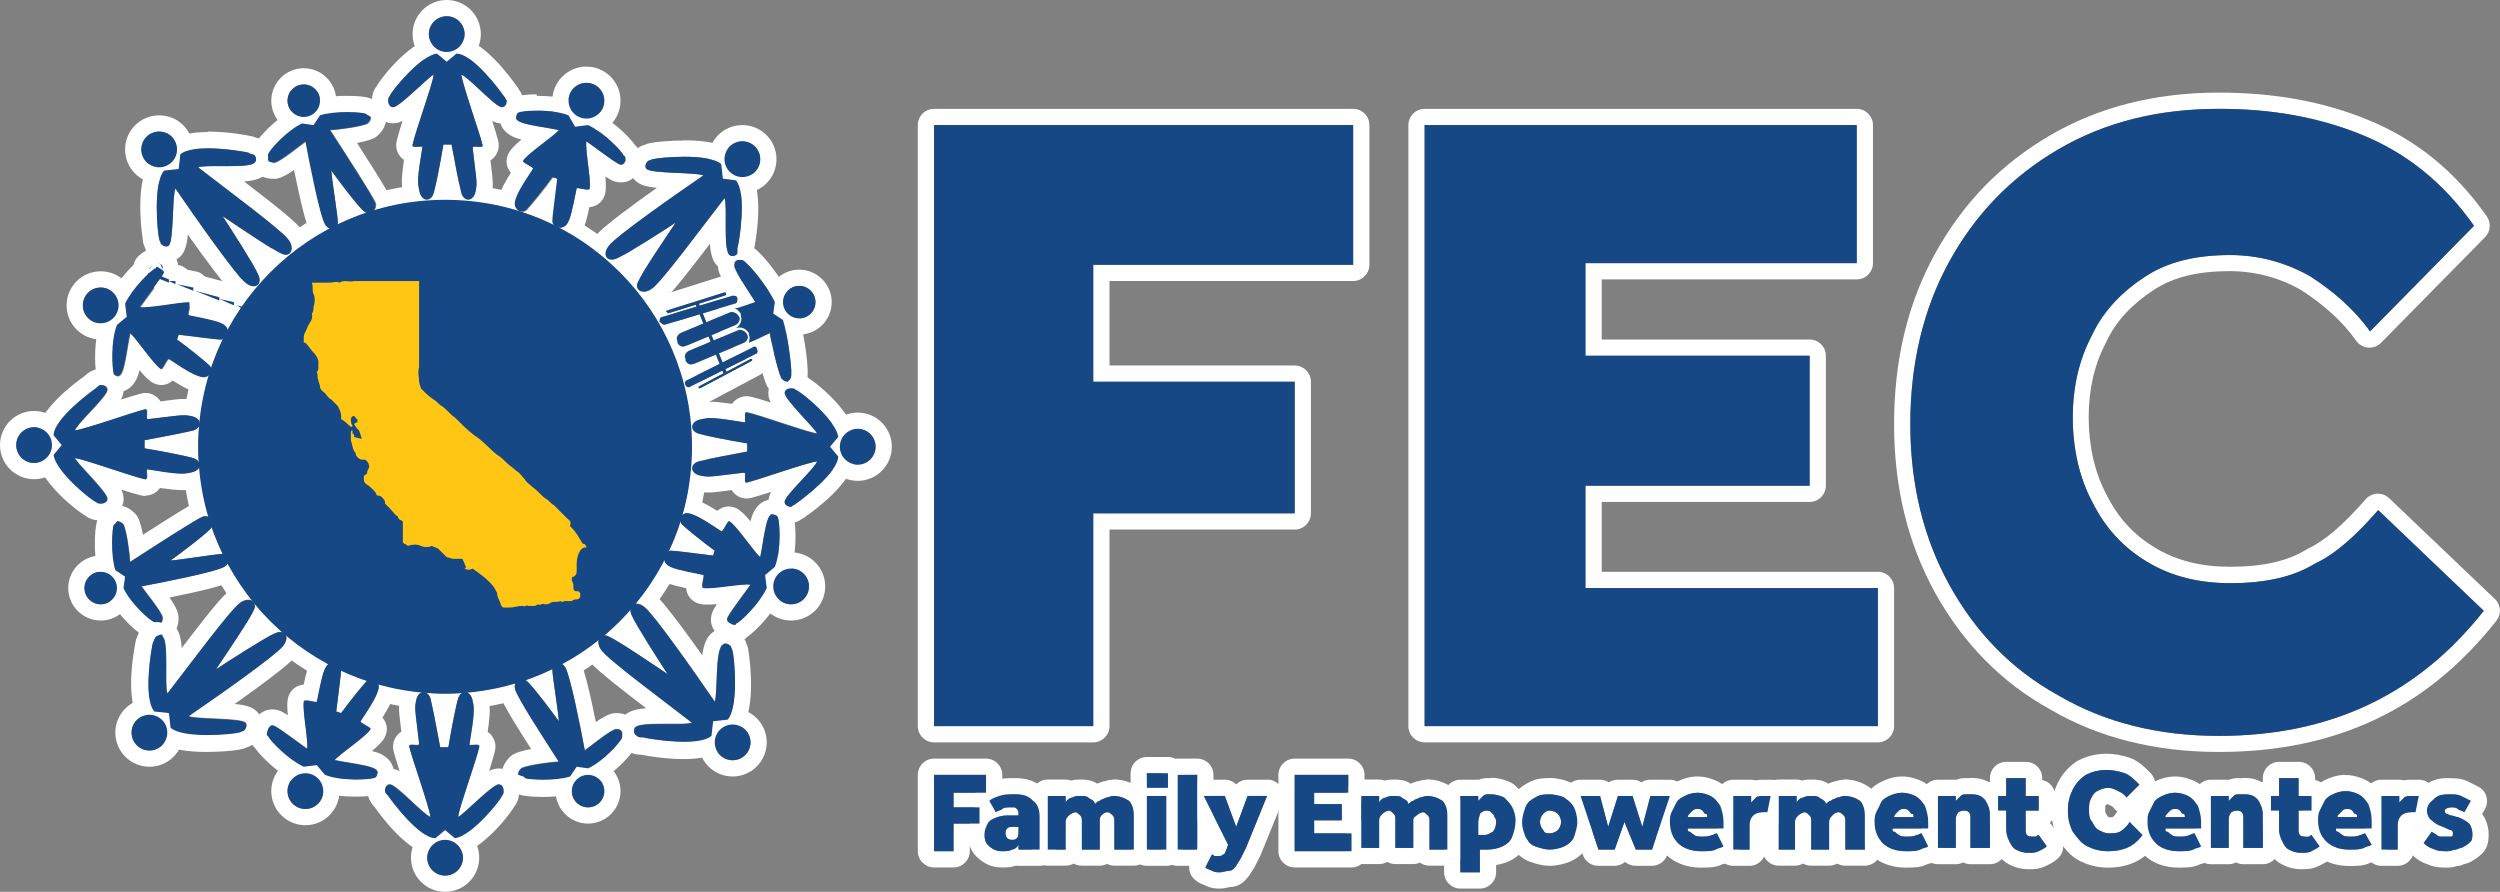 <?xml version="1.0" encoding="UTF-8"?>
<svg xmlns="http://www.w3.org/2000/svg" version="1.1" viewBox="0 0 153.9 54.9">
  <rect x="0" y="0" width="153.9" height="54.9" fill="#808080" stroke="none"/>
  <defs>
    <style>
      .cls-1 {
        fill: #fff;
      }

      .cls-2 {
        fill: #ffc713;
      }

      .cls-3 {
        fill: #174886;
      }
    </style>
  </defs>
  <!-- Generator: Adobe Illustrator 28.7.1, SVG Export Plug-In . SVG Version: 1.2.0 Build 142)  -->
  <g>
    <g id="Layer_1">
      <g>
        <g>
          <path class="cls-1" d="M60.7,47.7v1.1h-2v.9h1.6v1h-1.6v1.7h-1.2v-4.7h3.2M60.7,46.7h-3.2c-.55,0-1,.45-1,1v4.7c0,.55.45,1,1,1h1.2c.55,0,1-.45,1-1v-.7h.6c.55,0,1-.45,1-1v-1s0-.06,0-.1c.25-.18.4-.47.4-.8v-1.1c0-.55-.45-1-1-1h0Z"/>
          <path class="cls-1" d="M62.5,48.9c.5,0,.8.1,1.1.4.3.2.4.6.4,1v2h-1.3v-.3c-.1.2-.3.3-.4.3-.2.1-.3.1-.6.1-.1,0-.3,0-.5-.1-.2-.1-.3-.2-.4-.3-.1-.1-.2-.3-.2-.6s.1-.5.2-.7c.1-.2.3-.3.6-.4.3-.1.5-.1.8-.1h.5v-.1c0-.1,0-.2-.1-.3q-.1-.1-.2-.1h-.2c-.2,0-.4,0-.5.1-.1.1-.3.1-.4.2l-.4-.7c.1-.1.3-.2.6-.3.3-.1.6-.1,1-.1M62.3,51.7c.1,0,.2,0,.3-.1.1-.1.1-.3.1-.5v-.2h-.3c-.2,0-.3,0-.4.1-.1.1-.1.2-.1.3,0,.2.1.4.4.4M62.5,47.9c-.44,0-.86,0-1.32.15-.47.16-.77.32-.99.54-.32.32-.38.81-.16,1.2l.08.14c-.08.09-.15.19-.21.31-.12.24-.31.61-.31,1.15s.18.99.49,1.31c.13.13.32.32.66.49.41.21.8.21.95.21.28,0,.53,0,.84-.11.05,0,.11.01.16.01h1.3c.55,0,1-.45,1-1v-2c0-.77-.27-1.39-.76-1.77-.47-.44-1-.63-1.74-.63h0Z"/>
          <path class="cls-1" d="M68.5,49c.4,0,.7.1,1,.3.2.2.3.5.3.9v2.1h-1.2v-1.7c0-.2,0-.3-.1-.4-.1-.1-.2-.2-.3-.2-.2,0-.3.1-.4.2-.1.1-.1.2-.1.4v1.7h-1.1v-1.7c0-.2,0-.3-.1-.4-.1-.1-.2-.2-.3-.2s-.3.1-.4.2c-.1.1-.2.2-.2.4v1.7h-1.1v-3.3h1.1v.4c.1-.2.3-.3.4-.3.2-.1.3-.1.5-.1s.4,0,.5.1c.1.1.2.1.3.2q.1.1.1.2c.1-.1.2-.2.3-.2.1-.1.2-.1.4-.2.1,0,.3-.1.4-.1M68.5,48c-.21,0-.39.06-.52.1h-.03c-.1.02-.21.06-.3.1-.04.02-.07.03-.1.04,0,0,0,0-.01,0-.36-.25-.78-.25-1.04-.25-.16,0-.34,0-.56.06-.11-.04-.22-.06-.34-.06h-1.1c-.55,0-1,.45-1,1v3.3c0,.55.45,1,1,1h1.1c.18,0,.35-.05.5-.13.15.09.32.13.5.13h1.1c.16,0,.31-.04.45-.11.14.07.29.11.45.11h1.2c.55,0,1-.45,1-1v-2.1c0-.67-.2-1.21-.59-1.61-.05-.05-.1-.09-.15-.13-.48-.32-.97-.47-1.55-.47h0Z"/>
          <path class="cls-1" d="M71.8,49v3.3h-1.2v-3.3h1.2M71.8,48h-1.2c-.55,0-1,.45-1,1v3.3c0,.55.45,1,1,1h1.2c.55,0,1-.45,1-1v-3.3c0-.55-.45-1-1-1h0Z"/>
          <path class="cls-1" d="M71.9,47.6v.9h-1.3v-.9h1.3M71.9,46.6h-1.3c-.55,0-1,.45-1,1v.9c0,.55.45,1,1,1h1.3c.55,0,1-.45,1-1v-.9c0-.55-.45-1-1-1h0Z"/>
          <path class="cls-1" d="M73.7,47.7v4.6h-1.2v-4.6h1.2M73.7,46.7h-1.2c-.55,0-1,.45-1,1v4.6c0,.55.45,1,1,1h1.2c.55,0,1-.45,1-1v-4.6c0-.55-.45-1-1-1h0Z"/>
          <path class="cls-1" d="M78,49h0M78,49l-1.3,3.2c-.1.2-.2.4-.3.6-.1.2-.2.3-.3.5-.1.1-.2.3-.4.3s-.4.1-.6.1-.3,0-.5-.1c-.2-.1-.3-.1-.4-.2l.4-.8c.1,0,.1.1.2.1h.2c.1,0,.2,0,.3-.1.1,0,.1-.1.2-.3l.1-.3-1.5-3h1.3l.7,1.9.7-1.9h1.2M78.01,48h-1.21c-.27,0-.52.11-.7.29-.18-.18-.43-.29-.7-.29h-1.3c-.35,0-.67.18-.85.47-.18.29-.2.66-.04.97l1.1,2.2c-.26.08-.47.26-.6.51l-.4.8c-.19.39-.12.85.19,1.15.21.21.43.3.56.35.03.01.06.02.1.04.41.21.7.21.95.21.22,0,.41-.05.54-.08.03,0,.06-.02.1-.02,0,0,0,0,0,0,.59,0,.93-.43,1.06-.59.08-.08.14-.17.19-.27.03-.06.06-.1.09-.14.07-.11.14-.21.21-.36l.09-.17.21-.43s.02-.05.03-.07l1.28-3.14c.06-.13.1-.28.1-.44,0-.55-.45-1-1-1h0ZM78,50h0,0Z"/>
          <path class="cls-1" d="M83,47.7v1.1h-2.1v.7h1.7v1h-1.7v.8h2.3v1.1h-3.5v-4.7h3.3M83,46.7h-3.3c-.55,0-1,.45-1,1v4.7c0,.55.45,1,1,1h3.5c.55,0,1-.45,1-1v-1.1c0-.41-.25-.76-.6-.92v-.78c.24-.18.4-.47.4-.8v-1.1c0-.55-.45-1-1-1h0Z"/>
          <path class="cls-1" d="M87.8,49c.4,0,.7.1,1,.3.2.2.3.5.3.9v2.1h-1.1v-1.7c0-.2,0-.3-.1-.4-.1-.1-.2-.2-.3-.2s-.3.1-.4.2c-.1.1-.2.1-.2.3v1.7h-1.1v-1.7c0-.2,0-.3-.1-.4-.1-.1-.2-.2-.3-.2s-.3.1-.4.2c-.1.1-.2.2-.2.4v1.7h-1.1v-3.2h1.1v.4c.1-.2.3-.3.4-.3.2-.1.3-.1.5-.1s.4,0,.5.1c.1.1.2.1.3.2q.1.1.1.2c.1-.1.2-.2.3-.2.1-.1.2-.1.4-.2.1,0,.3-.1.4-.1M87.8,48c-.21,0-.39.06-.52.1h-.03c-.1.02-.21.06-.3.1-.04.02-.07.03-.1.04,0,0,0,0-.01,0-.36-.25-.78-.25-1.04-.25-.16,0-.34,0-.56.06-.11-.04-.22-.06-.34-.06h-1.1c-.55,0-1,.45-1,1v3.2c0,.55.45,1,1,1h1.1c.18,0,.35-.05.5-.13.15.09.32.13.5.13h1.1c.15,0,.29-.03.41-.09.16.12.37.19.59.19h1.1c.55,0,1-.45,1-1v-2.1c0-.67-.2-1.21-.59-1.61-.05-.05-.1-.09-.15-.13-.48-.32-.97-.47-1.55-.47h0Z"/>
          <path class="cls-1" d="M91.8,48.9c.3,0,.6.1.8.2.2.2.4.4.5.6.1.2.2.5.2.8,0,.4-.1.7-.2,1-.1.3-.4.5-.6.6-.2.1-.6.2-.9.2h-.5v1.4h-1.2v-4.7h1.1v.3c.1-.1.2-.2.3-.3.1-.1.2-.1.3-.1h.2M91,51.4h.4c.2,0,.3-.1.5-.2.1-.1.2-.3.2-.6,0-.1,0-.2-.1-.3,0-.1-.1-.2-.2-.3-.1-.1-.2-.1-.3-.1-.2,0-.3.1-.4.2,0,.1-.1.3-.1.5v.8M91.8,47.9h-.2c-.11,0-.33,0-.57.1,0,0-.02,0-.03,0h-1.1c-.55,0-1,.45-1,1v4.7c0,.55.45,1,1,1h1.2c.55,0,1-.45,1-1v-.45c.31-.05.62-.14.85-.26.32-.16.88-.52,1.1-1.18.11-.34.25-.75.25-1.32s-.19-1.02-.31-1.25c-.17-.35-.45-.62-.69-.86-.08-.08-.16-.14-.26-.19-.23-.11-.69-.31-1.25-.31h0Z"/>
          <path class="cls-1" d="M95.4,48.9c.3,0,.7.1.9.2.3.2.5.4.6.6.1.2.2.6.2.9s-.1.6-.2.9c-.1.3-.4.5-.6.6-.2.1-.6.2-.9.2s-.6-.1-.9-.2c-.3-.1-.5-.4-.6-.6-.1-.3-.2-.5-.2-.9,0-.3.1-.6.2-.9.1-.3.4-.5.6-.6.3-.2.6-.2.9-.2M95.4,51.3c.2,0,.4-.1.5-.2.1-.1.2-.3.2-.5s-.1-.4-.2-.5c-.1-.1-.3-.2-.5-.2s-.3.1-.4.2c-.1.1-.2.3-.2.5s.1.4.2.5c.1.2.2.2.4.2M95.4,47.9c-.35,0-.87,0-1.4.33-.32.17-.84.53-1.05,1.15-.12.35-.25.75-.25,1.22,0,.5.11.83.21,1.09l.05.13s.03.09.05.13c.16.32.52.88,1.18,1.1.35.12.75.25,1.22.25.43,0,.99-.13,1.35-.31.32-.16.88-.52,1.1-1.18.12-.35.25-.75.25-1.22,0-.43-.13-.99-.31-1.35-.18-.36-.49-.68-.94-.98-.03-.02-.07-.04-.11-.06-.36-.18-.91-.31-1.35-.31h0Z"/>
          <path class="cls-1" d="M102.8,49h0M102.8,49l-1.1,3.3h-1l-.7-1.7-.6,1.7h-1l-1.1-3.3h1.2l.5,1.9.6-1.9h.9l.6,1.9.5-1.9h1.2M102.8,48h-1.21c-.2,0-.39.06-.55.16-.16-.11-.35-.16-.55-.16h-.9c-.2,0-.39.06-.55.16-.16-.1-.35-.16-.55-.16h-1.2c-.32,0-.62.15-.81.42-.19.26-.24.6-.14.9l1.1,3.3c.14.41.52.68.95.68h1c.24,0,.47-.09.65-.24.18.15.41.24.65.24h1c.43,0,.81-.28.95-.68l1.08-3.24c.05-.12.07-.25.07-.38,0-.55-.45-1-1-1h0ZM102.8,50h0,0Z"/>
          <path class="cls-1" d="M104.5,48.8c.3,0,.6.1.8.2.2.1.4.3.6.6.1.3.2.6.2,1v.4h-2.2c0,.1,0,.2.1.2s.1.1.3.2c.1.1.3.1.5.1s.4,0,.6-.1c.1,0,.2-.1.3-.1l.4.8c-.1.1-.3.1-.5.2-.2.1-.5.1-.9.1-.6,0-1.1-.2-1.4-.5-.3-.3-.5-.7-.5-1.3,0-.2,0-.4.1-.6.1-.2.2-.4.3-.6.1-.2.3-.3.5-.4.2-.1.5-.2.8-.2M103.9,50.3h1.2c0-.1,0-.2-.1-.2s-.1-.1-.2-.2c-.1-.1-.2-.1-.3-.1s-.2,0-.3.1q-.1.1-.2.2t-.1.2M104.5,47.8c-.55,0-1.02.19-1.25.31-.26.13-.7.35-.95.85l-.27.55-.03.05c-.21.41-.21.79-.21,1.05,0,.81.27,1.48.79,2.01.5.5,1.27.79,2.11.79.5,0,.94,0,1.35-.21.02,0,.05-.01.08-.02.17-.05.44-.12.68-.37.3-.3.38-.77.19-1.15l-.05-.11c.1-.16.16-.34.16-.54v-.4c0-.56-.14-.98-.25-1.32-.03-.08-.07-.16-.12-.24-.3-.45-.62-.76-.98-.94-.23-.11-.69-.31-1.25-.31h0Z"/>
          <path class="cls-1" d="M109,49h0M109,49l-.2,1h-.3c-.5,0-.8.3-.8.8v1.5h-1v-3.3h1.1v.4c.1-.1.2-.2.3-.3.1-.1.3-.1.5-.1h.4M109.01,48h-.41c-.14,0-.33,0-.52.04-.09-.03-.18-.04-.28-.04h-1.1c-.55,0-1,.45-1,1v3.3c0,.55.45,1,1,1h1c.55,0,1-.45,1-1v-1.3h.1c.48,0,.89-.34.98-.8l.19-.93c.02-.08.04-.17.04-.27,0-.55-.45-1-1-1h0ZM109,50h0,0Z"/>
          <path class="cls-1" d="M113.5,49c.4,0,.7.1,1,.3.2.2.3.5.3.9v2.1h-1.2v-1.7c0-.2,0-.3-.1-.4-.1-.1-.2-.2-.3-.2-.2,0-.3.1-.4.2-.1.1-.2.2-.2.4v1.7h-1.1v-1.7c0-.2,0-.3-.1-.4-.1-.1-.2-.2-.3-.2s-.3.1-.4.2c-.1.1-.2.2-.2.4v1.7h-1v-3.3h1.1v.4c.1-.2.3-.3.4-.3.2-.1.3-.1.5-.1s.4,0,.5.1c.1.1.2.1.3.2q.1.1.1.2c.1-.1.2-.2.3-.2.1-.1.2-.1.4-.2.1,0,.3-.1.4-.1M113.5,48c-.21,0-.39.06-.52.1h-.03c-.1.02-.21.06-.3.1-.04.02-.07.03-.1.04,0,0,0,0-.01,0-.36-.25-.78-.25-1.04-.25-.16,0-.34,0-.56.06-.11-.04-.22-.06-.34-.06h-1.1c-.55,0-1,.45-1,1v3.3c0,.55.45,1,1,1h1c.18,0,.35-.05.5-.13.15.09.32.13.5.13h1.1c.18,0,.35-.05.5-.13.15.09.32.13.5.13h1.2c.55,0,1-.45,1-1v-2.1c0-.67-.2-1.21-.59-1.61-.05-.05-.1-.09-.15-.13-.48-.32-.97-.47-1.55-.47h0Z"/>
          <path class="cls-1" d="M117.1,48.8c.3,0,.6.1.8.2.2.1.4.3.6.6.1.3.2.6.2,1v.4h-2.2c0,.1,0,.2.1.2s.1.1.3.2c.1.1.3.1.5.1s.4,0,.6-.1c.1,0,.2-.1.3-.1l.4.8c-.1.1-.3.1-.5.2-.2.1-.5.1-.9.1-.6,0-1.1-.2-1.4-.5-.3-.3-.5-.7-.5-1.3,0-.2,0-.4.1-.6.1-.2.2-.4.3-.6.1-.2.3-.3.5-.4.2-.1.5-.2.8-.2M116.6,50.3h1.2c0-.1,0-.2-.1-.2s-.1-.1-.2-.2c-.1-.1-.2-.1-.3-.1s-.2,0-.3.1q-.1.1-.2.2t-.1.2M117.1,47.8c-.55,0-1.02.19-1.25.31-.26.13-.7.35-.95.85l-.09.17-.21.43c-.21.41-.21.79-.21,1.05,0,.81.27,1.48.79,2.01.5.5,1.27.79,2.11.79.5,0,.94,0,1.35-.21.02,0,.05-.01.08-.02.17-.05.44-.12.68-.37.3-.3.38-.77.19-1.15l-.05-.11c.1-.16.16-.34.16-.54v-.4c0-.56-.14-.98-.25-1.32-.03-.08-.07-.16-.12-.24-.3-.45-.62-.76-.98-.94-.23-.11-.69-.31-1.25-.31h0Z"/>
          <path class="cls-1" d="M121.3,48.9c.2,0,.4,0,.6.1s.3.2.4.4c.1.2.2.4.2.7v2.1h-1.2v-1.8c0-.2,0-.3-.1-.4-.1-.1-.2-.1-.3-.1-.2,0-.4.1-.4.2-.1.1-.1.3-.1.4v1.7h-1.1v-3.2h1.1v.3c.1-.1.2-.2.3-.3.1-.1.2-.1.3-.1h.3M121.3,47.9h-.3c-.11,0-.33,0-.57.1,0,0-.02,0-.03,0h-1.1c-.55,0-1,.45-1,1v3.2c0,.55.45,1,1,1h1.1c.16,0,.31-.04.45-.11.14.07.29.11.45.11h1.2c.55,0,1-.45,1-1v-2.1c0-.54-.18-.9-.31-1.15-.2-.4-.45-.65-.85-.85-.41-.21-.79-.21-1.05-.21h0Z"/>
          <path class="cls-1" d="M124.7,47.9v1.1h.8v.9h-.8v1.2c0,.3.1.4.4.4h.2c.1,0,.1-.1.2-.1l.5.7c-.1.1-.3.2-.5.3-.2.1-.4.1-.6.1-.4,0-.6-.1-.8-.2-.2-.1-.3-.3-.4-.5-.2-.4-.2-.6-.2-.9v-1h-.5v-.9h.5v-1.1h1.2M124.7,46.9h-1.2c-.55,0-1,.45-1,1v.23c-.3.17-.5.5-.5.87v.9c0,.37.2.69.5.87v.13c0,.42.02.78.31,1.35.13.26.35.7.85.95.24.12.61.31,1.25.31.25,0,.64,0,1.05-.21.27-.13.55-.27.76-.49.35-.35.39-.89.11-1.29l-.5-.7c-.04-.06-.1-.12-.15-.17.21-.18.34-.45.34-.75v-.9c0-.48-.34-.89-.8-.98v-.12c0-.55-.45-1-1-1h0Z"/>
          <path class="cls-1" d="M129.7,47.4c.4,0,.8.1,1.1.2.3.1.6.4.9.7l-.8.8c-.1-.2-.3-.3-.5-.4-.2-.1-.4-.2-.6-.2-.3,0-.5.1-.7.2-.2.1-.3.3-.4.5-.1.2-.1.4-.1.7,0,.2,0,.5.2.7.1.2.2.4.4.5.2.1.4.2.6.2.3,0,.5,0,.7-.1s.5-.4.6-.6l.8.8c-.5.7-1.2,1-2.1,1-.5,0-.9-.1-1.3-.3-.4-.2-.6-.5-.9-.9-.2-.4-.3-.8-.3-1.3s.1-.9.3-1.3c.2-.4.5-.7.8-.9.4-.2.8-.3,1.3-.3M129.7,46.4c-.64,0-1.19.13-1.75.41-.04.02-.07.04-.11.06-.34.23-.81.63-1.14,1.28-.28.55-.41,1.11-.41,1.75s.13,1.19.41,1.75c.03.05.06.1.09.15l.07.1c.3.4.6.81,1.18,1.1.55.28,1.11.41,1.75.41,1.26,0,2.24-.48,2.91-1.42.28-.4.24-.94-.11-1.29l-.8-.8s-.1-.09-.16-.13l.76-.76c.19-.19.29-.44.29-.71s-.11-.52-.29-.71c-.36-.36-.77-.77-1.29-.94-.5-.17-.98-.25-1.42-.25h0ZM129.64,49.55c.06-.03.09-.04.12-.04.05.02.13.06.19.09.04.02.08.04.11.06.08.11.17.21.29.29-.06.06-.11.14-.15.22-.02.02-.09.1-.15.14-.05,0-.13,0-.21,0-.03-.01-.06-.03-.1-.05-.02-.03-.03-.07-.05-.1-.03-.05-.06-.1-.09-.15,0-.03,0-.07,0-.1,0-.11,0-.25,0-.29,0,0,.02-.03.04-.06h0Z"/>
          <path class="cls-1" d="M133.9,48.8c.3,0,.6.1.8.2.2.1.4.3.6.6.1.3.2.6.2,1v.4h-2.2c0,.1,0,.2.1.2s.1.1.3.2c.1.1.3.1.5.1s.4,0,.6-.1c0,0,.2-.1.3-.1l.4.8c-.1.1-.3.1-.5.2-.2.1-.5.1-.9.1-.6,0-1.1-.2-1.4-.5-.3-.3-.5-.7-.5-1.3,0-.2,0-.4.1-.6.1-.2.2-.4.3-.6.1-.2.3-.3.5-.4.2-.1.5-.2.8-.2M133.3,50.3h1.2c0-.1,0-.2-.1-.2s-.1-.1-.2-.2-.2-.1-.3-.1-.2,0-.3.1l-.2.2q-.1.1-.1.2M133.9,47.8c-.55,0-1.02.19-1.25.31-.26.13-.7.35-.95.85l-.27.55-.03.05c-.21.41-.21.79-.21,1.05,0,.81.27,1.48.79,2.01.5.5,1.27.79,2.11.79.5,0,.94,0,1.35-.21.02,0,.05-.01.08-.02.17-.05.44-.12.68-.37.3-.3.38-.77.19-1.15l-.05-.11c.1-.16.16-.34.16-.54v-.4c0-.56-.14-.98-.25-1.32-.03-.08-.07-.17-.12-.24-.3-.45-.62-.76-.98-.94-.23-.11-.69-.31-1.25-.31h0Z"/>
          <path class="cls-1" d="M138.1,48.9c.2,0,.4,0,.6.1s.3.2.4.4.2.4.2.7v2.1h-1.2v-1.8c0-.2,0-.3-.1-.4s-.2-.1-.3-.1c-.2,0-.4.1-.4.2-.1.1-.1.3-.1.4v1.7h-1.1v-3.2h1.1v.3c.1-.1.2-.2.3-.3.1-.1.2-.1.3-.1h.3M138.1,47.9h-.3c-.11,0-.33,0-.57.1,0,0-.02,0-.03,0h-1.1c-.55,0-1,.45-1,1v3.2c0,.55.45,1,1,1h1.1c.16,0,.31-.04.45-.11.14.07.29.11.45.11h1.2c.55,0,1-.45,1-1v-2.1c0-.54-.18-.9-.31-1.15-.2-.4-.45-.65-.85-.85-.41-.21-.79-.21-1.05-.21h0Z"/>
          <path class="cls-1" d="M141.5,47.9v1.1h.8v.9h-.8v1.2c0,.3.1.4.4.4h.2c.1,0,.1-.1.2-.1l.5.7c-.1.1-.3.2-.5.3-.2.1-.4.1-.6.1-.4,0-.6-.1-.8-.2-.2-.1-.3-.3-.4-.5-.2-.4-.2-.6-.2-.9v-1h-.5v-.9h.5v-1.1h1.2M141.5,46.9h-1.2c-.55,0-1,.45-1,1v.23c-.3.17-.5.5-.5.87v.9c0,.37.2.69.5.87v.13c0,.42.02.78.31,1.35.13.26.35.7.85.95.24.12.61.31,1.25.31.25,0,.64,0,1.05-.21.27-.13.55-.27.76-.49.35-.35.39-.89.11-1.29l-.5-.7c-.04-.06-.1-.12-.15-.17.21-.18.34-.45.34-.75v-.9c0-.48-.34-.89-.8-.98v-.12c0-.55-.45-1-1-1h0Z"/>
          <path class="cls-1" d="M144.4,48.7c.3,0,.6.1.8.2.2.1.4.3.6.6.1.3.2.6.2,1v.5h-2.2c0,.1,0,.2.1.2s.1.1.3.2c.1.1.3.1.5.1s.4,0,.6-.1c.1,0,.2-.1.3-.1l.4.7c-.1.1-.3.1-.5.2-.2.1-.5.1-.9.1-.6,0-1.1-.2-1.4-.5-.3-.3-.5-.7-.5-1.3,0-.2,0-.4.1-.6.1-.2.2-.4.3-.6.1-.2.3-.3.5-.4.2-.1.5-.2.8-.2M143.9,50.3h1.2c0-.1,0-.2-.1-.2s-.1-.1-.2-.2c-.1-.1-.2-.1-.3-.1s-.2,0-.3.1q-.1.1-.2.2t-.1.2M144.4,47.7c-.55,0-1.02.19-1.25.31-.26.13-.7.35-.95.85l-.26.53-.04.07c-.21.41-.21.79-.21,1.05,0,.81.27,1.48.79,2.01.5.5,1.27.79,2.11.79.5,0,.94,0,1.35-.21.02,0,.05-.02.08-.02.16-.05.44-.12.68-.36.32-.32.38-.81.16-1.2h0c.09-.15.13-.32.13-.5v-.5c0-.56-.14-.98-.25-1.32-.03-.08-.07-.16-.12-.24-.3-.45-.62-.76-.98-.94-.23-.11-.69-.31-1.25-.31h0ZM143.9,50.2h0,0Z"/>
          <path class="cls-1" d="M148.9,49h0M148.9,49l-.2,1h-.3c-.5,0-.8.3-.8.8v1.5h-1v-3.3h1.1v.4l.3-.3c.1-.1.3-.1.5-.1h.4M148.91,48h-.41c-.14,0-.33,0-.52.04-.09-.03-.18-.04-.28-.04h-1.1c-.55,0-1,.45-1,1v3.3c0,.55.45,1,1,1h1c.55,0,1-.45,1-1v-1.3h.1c.48,0,.89-.34.98-.8l.19-.93c.02-.08.04-.17.04-.27,0-.55-.45-1-1-1h0ZM148.9,50h0,0Z"/>
          <path class="cls-1" d="M150.8,48.9c.3,0,.5,0,.7.1s.4.2.6.3l-.4.7c-.1-.1-.3-.1-.4-.2-.1-.1-.3-.1-.4-.1-.2,0-.4.1-.4.2s0,.1.1.2c.1,0,.2.1.3.1s.3.1.4.1c.3.1.6.3.7.4s.2.4.2.6,0,.4-.1.5-.2.2-.4.3c-.1.1-.3.1-.5.2-.2,0-.3.1-.5.1-.3,0-.6,0-.8-.1-.3-.1-.5-.2-.7-.4l.5-.7c.1.1.2.1.3.2.1.1.2.1.3.1h.6c.1,0,.1-.1.1-.2s0-.1-.1-.2c-.1,0-.3-.1-.5-.2-.3-.1-.5-.2-.7-.4-.2-.1-.3-.4-.3-.6s.1-.4.2-.5c.1-.1.3-.3.5-.4.2-.1.5-.1.7-.1M150.8,47.9c-.28,0-.74,0-1.15.21-.35.17-.63.45-.76.59-.3.3-.49.77-.49,1.21,0,.32.09.68.29.99l-.31.43c-.28.4-.24.94.11,1.29.35.35.7.51,1.04.62.39.17.8.17,1.17.17.26,0,.46-.07.57-.1,0,0,0,0,0,0,.13,0,.26-.04.38-.1.02,0,.05-.02.08-.02.13-.04.33-.09.52-.23.28-.16.45-.32.56-.43.39-.39.39-.9.39-1.21,0-.36-.13-.86-.4-1.21l.17-.3c.14-.24.17-.52.09-.79-.08-.26-.26-.48-.51-.6l-.3-.15-.3-.15c-.41-.21-.79-.21-1.15-.21h0Z"/>
          <path class="cls-1" d="M83.3,7.7v8.6h-16v7.2h12.4v8.1h-12.4v13.1h-9.8V7.7h25.8M83.3,6.7h-25.8c-.55,0-1,.45-1,1v37c0,.55.45,1,1,1h9.8c.55,0,1-.45,1-1v-12.1h11.4c.55,0,1-.45,1-1v-8.1c0-.55-.45-1-1-1h-11.4v-5.2h15c.55,0,1-.45,1-1V7.7c0-.55-.45-1-1-1h0Z"/>
          <path class="cls-1" d="M114.3,7.7v8.5h-16.7v5.7h13.8v8h-13.8v6.3h18v8.5h-27.9V7.7h26.6M114.3,6.7h-26.6c-.55,0-1,.45-1,1v37c0,.55.45,1,1,1h27.9c.55,0,1-.45,1-1v-8.5c0-.55-.45-1-1-1h-17v-4.3h12.8c.55,0,1-.45,1-1v-8c0-.55-.45-1-1-1h-12.8v-3.7h15.7c.55,0,1-.45,1-1V7.7c0-.55-.45-1-1-1h0Z"/>
          <path class="cls-1" d="M136.6,6.7c3.2,0,6.1.5,8.8,1.6,2.7,1.1,5,2.9,6.9,5.6l-6.4,6.5c-1-1.4-2.3-2.5-3.7-3.4-1.4-.8-3.1-1.3-4.9-1.3-2.1,0-3.8.4-5.2,1.3-1.4.9-2.6,2.1-3.3,3.6-.8,1.5-1.2,3.2-1.2,5.1s.4,3.7,1.2,5.2c.8,1.6,1.9,2.8,3.4,3.7,1.5.9,3.2,1.3,5.1,1.3,2.2,0,3.9-.4,5.2-1.2,1.3-.6,2.6-1.8,3.9-3.3l6.5,6.2c-4.1,5.2-9.5,7.7-16.3,7.7-3.7,0-7-.8-9.9-2.5-2.9-1.6-5.1-3.9-6.7-6.8s-2.4-6.2-2.4-9.9.8-7.1,2.4-10c1.6-2.9,3.8-5.2,6.7-6.9,2.9-1.7,6.2-2.5,9.9-2.5M136.6,5.7c-3.92,0-7.42.89-10.41,2.64-3.04,1.78-5.35,4.16-7.07,7.28-1.68,3.04-2.52,6.56-2.52,10.48s.85,7.35,2.52,10.38c1.73,3.13,4.11,5.55,7.09,7.19,2.96,1.74,6.46,2.62,10.38,2.62,7.21,0,12.8-2.64,17.09-8.08.32-.41.28-.99-.1-1.34l-6.5-6.2c-.19-.18-.43-.28-.69-.28-.02,0-.03,0-.05,0-.27.01-.53.14-.71.34-1.36,1.57-2.53,2.57-3.56,3.05-.04.02-.07.04-.11.06-1.15.71-2.68,1.05-4.68,1.05-1.79,0-3.29-.38-4.59-1.16-1.34-.8-2.3-1.85-3.02-3.29-.72-1.35-1.09-2.99-1.09-4.75s.36-3.28,1.08-4.63c0-.02.02-.03.02-.05.56-1.21,1.58-2.31,2.93-3.18,1.21-.78,2.69-1.14,4.66-1.14,1.53,0,3.05.4,4.38,1.16,1.46.94,2.58,1.97,3.4,3.13.17.24.44.39.74.42.03,0,.05,0,.08,0,.27,0,.52-.11.71-.3l6.4-6.5c.34-.34.38-.88.11-1.28-1.96-2.79-4.37-4.74-7.34-5.95-2.76-1.13-5.77-1.67-9.18-1.67h0Z"/>
          <path class="cls-1" d="M18.7,5.2c.55,0,1,.45,1,1s-.45,1-1,1-1-.45-1-1,.45-1,1-1M18.7,4.2c-1.1,0-2,.9-2,2s.9,2,2,2,2-.9,2-2-.9-2-2-2h0Z"/>
          <path class="cls-1" d="M6.2,35.2c.55,0,1,.45,1,1s-.45,1-1,1-1-.45-1-1,.45-1,1-1M6.2,34.2c-1.1,0-2,.9-2,2s.9,2,2,2,2-.9,2-2-.9-2-2-2h0Z"/>
          <path class="cls-1" d="M36.2,47.7c.55,0,1,.45,1,1s-.45,1-1,1-1-.45-1-1,.45-1,1-1M36.2,46.7c-1.1,0-2,.9-2,2s.9,2,2,2,2-.9,2-2-.9-2-2-2h0Z"/>
          <path class="cls-1" d="M28.1,3.3c1,0,2.7,2.3,2.9,2.6.1.1.1.2.2.3,0,.2-.1.4-.3.4-.4,0-2.1-1.9-2.5-2,.1.7,1.1,3.5,1.3,4.3.04.12-.04.14-.16.14-.09,0-.21-.02-.3-.02-.08,0-.15.02-.15.07.2,1.8.3,2.1.2,2.6-.06.39-.27.59-.48.59-.17,0-.33-.13-.42-.39-.1-.4-.4-1.9-.6-3h-.5c-.2,1.2-.5,2.7-.6,3-.09.27-.26.39-.42.39-.21,0-.42-.2-.48-.59-.1-.4-.1-.8.2-2.6.03-.06-.02-.07-.1-.07-.09,0-.21.02-.31.02-.13,0-.22-.03-.18-.14.2-.9,1.2-3.6,1.3-4.3-.3.1-2.1,2-2.5,2-.2,0-.3-.2-.3-.4,0-.1,0-.2.1-.3.1-.3,1.9-2.5,2.9-2.6l.6.5.6-.5M26.9,2.3s-.07,0-.1,0c-1.34.13-3.09,2.13-3.61,3-.29.36-.29.74-.29.89,0,.79.57,1.4,1.3,1.4.19,0,.38-.04.58-.15-.15.48-.28.9-.35,1.2-.09.33-.03.66.16.93.06.09.15.19.28.27-.16,1.1-.17,1.57-.05,2.05.14.83.73,1.4,1.46,1.4.54,0,1.01-.32,1.27-.84.26.52.74.84,1.27.84.73,0,1.33-.58,1.46-1.42.1-.51.05-.86-.05-1.7-.01-.09-.02-.19-.04-.3.15-.09.25-.2.31-.29.2-.27.25-.62.16-.95-.07-.27-.2-.69-.36-1.19.2.11.39.16.6.16.73,0,1.3-.61,1.3-1.4,0-.23-.08-.45-.22-.63-.04-.08-.1-.18-.19-.29-.31-.44-2.12-2.98-3.69-2.98-.22,0-.43.07-.6.2-.17-.13-.38-.2-.6-.2h0Z"/>
          <path class="cls-1" d="M27.5,1c.61,0,1.1.49,1.1,1.1s-.49,1.1-1.1,1.1-1.1-.49-1.1-1.1.49-1.1,1.1-1.1M27.5,0c-1.16,0-2.1.94-2.1,2.1s.94,2.1,2.1,2.1,2.1-.94,2.1-2.1-.94-2.1-2.1-2.1h0Z"/>
          <path class="cls-1" d="M36.1,5.1c.61,0,1.1.49,1.1,1.1s-.49,1.1-1.1,1.1-1.1-.49-1.1-1.1.49-1.1,1.1-1.1M36.1,4.1c-1.16,0-2.1.94-2.1,2.1s.94,2.1,2.1,2.1,2.1-.94,2.1-2.1-.94-2.1-2.1-2.1h0Z"/>
          <path class="cls-1" d="M6.2,17.7c.61,0,1.1.49,1.1,1.1s-.49,1.1-1.1,1.1-1.1-.49-1.1-1.1.49-1.1,1.1-1.1M6.2,16.7c-1.16,0-2.1.94-2.1,2.1s.94,2.1,2.1,2.1,2.1-.94,2.1-2.1-.94-2.1-2.1-2.1h0Z"/>
          <path class="cls-1" d="M18.8,47.6c.61,0,1.1.49,1.1,1.1s-.49,1.1-1.1,1.1-1.1-.49-1.1-1.1.49-1.1,1.1-1.1M18.8,46.6c-1.16,0-2.1.94-2.1,2.1s.94,2.1,2.1,2.1,2.1-.94,2.1-2.1-.94-2.1-2.1-2.1h0Z"/>
          <path class="cls-1" d="M48.7,35c.61,0,1.1.49,1.1,1.1s-.49,1.1-1.1,1.1-1.1-.49-1.1-1.1.49-1.1,1.1-1.1M48.7,34c-1.16,0-2.1.94-2.1,2.1s.94,2.1,2.1,2.1,2.1-.94,2.1-2.1-.94-2.1-2.1-2.1h0Z"/>
          <path class="cls-1" d="M33.05,6.81c.63,0,1.39.07,1.95.29l.4.7.8-.1c.9.4,2.1,1.6,2.2,1.9.1,0,.1.1.1.3-.07.15-.15.24-.26.24-.04,0-.09-.01-.14-.04-.4-.2-1.7-1.2-2-1.4-.1.4.3,2.4.2,2.9,0,.05-.05.07-.14.07-.18,0-.5-.09-.62-.09-.03,0-.05,0-.05.02-.3,1.5-.4,1.9-.6,2.2-.11.15-.27.21-.42.21-.04,0-.08,0-.11-.01,4.89,2.53,8.23,7.62,8.23,13.5,0,1.48-.22,2.9-.61,4.26.08-.1.19-.17.32-.17.03,0,.06,0,.1.01.4.1.8.3,2,1.1,0,0,.01,0,.02,0,.11,0,.35-.62.46-.62,0,0,.01,0,.02,0,.4.2,1.6,2,1.9,2.2.1-.4.3-2,.5-2.4.07-.15.15-.24.26-.24.04,0,.09.01.14.04.1,0,.2.1.2.2.1.3.2,2-.2,3l-.6.5.1.8c-.4.9-1.6,2.1-1.9,2.2,0,.05-.02.07-.07.07s-.12-.02-.23-.07c-.2-.1-.3-.2-.2-.4.2-.4,1.2-1.7,1.4-2-.05-.01-.11-.02-.19-.02-.56,0-1.87.23-2.49.23-.09,0-.17,0-.22-.02-.2,0,.1-.8,0-.8-1.5-.3-1.9-.4-2.2-.6-.12-.09-.17-.22-.2-.34-.5.97-1.09,1.89-1.78,2.72.02,0,.04,0,.06,0,.15,0,.33.07.51.22.6.5,3,3.9,4.3,5.8.2-.4,0-3.2.5-3.5.04-.04.1-.07.17-.07.1,0,.21.05.33.17,0,.1.1.2.1.3.1.3.4,3.4-.3,4.2l-.9.1-.1.9c-.32.28-.98.37-1.69.37-1.08,0-2.27-.21-2.51-.27-.2,0-.3,0-.4-.1-.2-.1-.2-.4-.1-.5.15-.2.92-.22,1.71-.22.26,0,.53,0,.77,0,.49,0,.89-.01,1.02-.08-1.8-1.4-5.2-3.9-5.6-4.5-.15-.23-.19-.45-.14-.61-.7.56-1.45,1.07-2.25,1.5.07.05.14.11.2.21.3.5.9,3.5,1.2,5.1.3-.2,1.5-1.2,1.9-1.3.2,0,.3,0,.4.2v.3c-.1.3-1.2,1.5-2.1,1.9l-.7-.1-.4.6c-.45.15-1.1.2-1.66.2s-1.04-.05-1.14-.1c0-.1-.1-.1-.4-.2,0-.2.1-.3.2-.4.4-.2,2-.4,2.3-.4-.9-1.4-2.6-4-2.7-4.5-.03-.13-.01-.24.03-.33-.96.28-1.96.48-2.99.57.17.06.32.25.37.57.1.4.1.8-.2,2.6-.03.06.02.07.1.07.09,0,.21-.02.31-.02.13,0,.22.03.18.14-.2.9-1.2,3.6-1.3,4.3.3-.1,2.1-2,2.5-2,.2,0,.3.2.3.4,0,.1,0,.2-.1.3-.1.3-1.9,2.5-2.9,2.6l-.6-.5-.6.5c-1,0-2.7-2.3-2.9-2.6-.1-.1-.2-.2-.2-.3,0-.2.1-.4.3-.4.4,0,2.1,1.9,2.5,2-.1-.7-1.1-3.5-1.3-4.3-.04-.12.04-.14.16-.14.09,0,.21.02.3.02.08,0,.15-.02.15-.07-.2-1.8-.3-2.1-.2-2.6.05-.33.2-.52.38-.57-.93-.09-1.83-.26-2.7-.51.02.08.04.17.02.28-.1.4-.3.8-1.1,2-.1.1.7.4.6.5-.2.4-2,1.6-2.2,1.9.4.1,2,.3,2.4.5.2.1.3.2.2.4,0,.1-.1.2-.2.2-.13.04-.55.09-1.05.09-.63,0-1.39-.07-1.95-.29l-.5-.6-.8.1c-.9-.4-2.1-1.6-2.2-1.9-.1,0-.1-.1,0-.4.07-.15.15-.24.26-.24.04,0,.09.01.14.04.4.2,1.7,1.2,2,1.4.1-.4-.3-2.4-.2-2.9,0-.05.05-.07.14-.07.18,0,.5.09.62.09.03,0,.05,0,.05-.02.3-1.5.4-1.9.6-2.2.04-.05.09-.06.13-.1-.95-.51-1.84-1.12-2.66-1.82.09.16.07.42-.17.71-.5.6-3.9,3-5.8,4.3.4.2,3.2.1,3.5.4.1.1.1.3-.1.5-.1,0-.2.1-.3.1-.15.05-1,.15-1.91.15s-1.89-.1-2.29-.45l-.1-.9-.9-.1c-.7-.8-.2-3.8-.1-4.2.1-.2.1-.3.2-.4.12-.06.23-.12.31-.12.06,0,.09.03.09.12.4.3.1,3.1.3,3.5,1.4-1.8,3.9-5.2,4.5-5.6.17-.11.33-.16.47-.16.14,0,.26.05.33.14-.6-.74-1.13-1.53-1.59-2.37-.05.07-.11.14-.21.2-.5.3-3.5.9-5.1,1.2.2.3,1.2,1.5,1.3,1.9,0,.16,0,.33-.11.33-.02,0-.05,0-.09-.03h-.3c-.3-.1-1.5-1.2-1.9-2.1l.1-.7-.6-.4c-.3-.9-.2-2.6-.1-2.8.1,0,.1-.1.2-.2.2,0,.3.1.4.2.2.4.4,2,.4,2.3,1.4-.9,4-2.6,4.5-2.8.04,0,.09-.01.13-.01.08,0,.14.01.21.04-.29-.99-.48-2.02-.57-3.08-.06.16-.25.31-.56.35-.15.04-.29.06-.51.06-.37,0-.95-.07-2.09-.26-.01,0-.02,0-.03,0-.13,0,.08.62-.12.62-.01,0-.03,0-.05,0-.9-.2-3.6-1.2-4.3-1.3.1.3,2,2.1,2,2.5,0,.2-.2.3-.4.3-.1,0-.2,0-.3-.1-.3-.1-2.5-1.9-2.6-2.9l.5-.6-.5-.6c0-1,2.3-2.7,2.6-2.9.1-.1.2-.2.3-.2.2,0,.4.1.4.3,0,.4-1.9,2.1-2,2.5.7-.1,3.5-1.1,4.3-1.3.02,0,.04,0,.05,0,.21,0-.04.61.15.61,1.32-.15,1.83-.24,2.21-.24.14,0,.26.01.39.04.33.05.53.21.58.39.1-1,.3-1.98.58-2.91-.09.08-.2.14-.35.14-.04,0-.07,0-.11-.01-.4-.1-.8-.3-2-1.1,0,0-.01,0-.02,0-.11,0-.35.62-.46.62,0,0-.01,0-.02,0-.4-.2-1.6-2-1.9-2.2-.1.4-.3,2-.5,2.4-.07.15-.15.24-.26.24-.04,0-.09-.01-.14-.04-.1-.1-.2-.1-.1-.1-.1-.3-.2-2,.2-3l.6-.5-.1-.8c.28-.63.94-1.39,1.42-1.84.02-.04.05-.06.07-.06,0,0,0,0,.01-.01,0-.03,0-.05,0-.09v.09s.07-.06.1-.09h0s0,0,0,0c.13-.1.23-.18.3-.2,0-.05.03-.07.06-.07s.09.02.14.07c.09.05.16.09.2.15,0-.01,0-.03,0-.05,0-.1-.1-.2-.1-.3-.1-.1-.2-.1-.2-.1.1,0,.4.1.3.4.1.1.1.2.1.2-.07.07-.1.15-.15.22l.45.18v.2l-.56-.23s0,0,0,.01c-.35.54-1.06,1.47-1.23,1.71.04.01.11.02.19.02.66,0,2.36-.32,2.81-.32.2,0-.1.8,0,.8,1.5.3,1.9.4,2.2.6.12.09.17.21.2.33.25-.48.53-.94.83-1.38l-.23-.15.29.07c1.39-2.01,3.24-3.66,5.41-4.81-.1-.04-.21-.12-.29-.27-.3-.5-.9-3.5-1.2-5.1-.3.2-1.5,1.2-1.9,1.3-.2,0-.4,0-.4-.2v-.3c.1-.3,1.2-1.5,2.1-1.9l.7.1.4-.6c.45-.15,1.1-.2,1.66-.2.56,0,1.04.05,1.14.1.1.1.2.1.3.2,0,.2-.1.3-.2.4-.4.2-2,.4-2.3.4.9,1.4,2.6,4,2.8,4.5.04.2-.03.35-.13.46,1.4-.43,2.89-.66,4.43-.66,2.45,0,4.76.59,6.81,1.62-.11-.07-.21-.18-.21-.32,0-.3.2-1.7.3-2.6l-.3-.1c-.5.7-1.4,1.8-1.6,2-.08.08-.18.12-.28.12-.25,0-.5-.26-.42-.62.1-.4.3-.8,1.1-2,.1-.1-.7-.4-.6-.5.2-.4,2-1.6,2.2-1.9-.4-.1-2-.3-2.4-.5-.2-.1-.3-.2-.2-.4,0-.1.1-.2.2-.2.13-.04.55-.09,1.05-.09M20.78,13.83c.58-.28,1.19-.53,1.81-.74-.07-.02-.13-.03-.19-.09-.3-.2-1.8-2.2-2-2.5,0,.4.4,2.8.4,3.2,0,.05,0,.09-.02.13M12.99,22.69c.21-.64.47-1.25.76-1.84-.05.02-.09.06-.15.06-.3,0-1.7-.2-2.6-.3l-.1.3c.7.5,1.8,1.4,2,1.6.06.06.07.12.09.19M12.25,28.47c-.02-.32-.05-.64-.05-.97,0-.44.03-.87.07-1.31-.05.12-.16.24-.37.31-.4.1-1.9.4-3,.6v.5c1.2.2,2.7.5,3,.6.18.06.29.16.35.27M41.15,33.96s.09-.06.15-.06c.3,0,1.7.2,2.6.3l.1-.3c-.7-.5-1.8-1.4-2-1.6-.07-.07-.09-.14-.1-.22-.2.65-.46,1.27-.75,1.88M10.5,34.5c.4,0,2.8-.4,3.2-.4,0,0,.02,0,.02,0-.26-.54-.49-1.1-.69-1.67-.02.02-.01.05-.03.07-.2.3-2.2,1.8-2.5,2M13.3,41.2c.6-.4,3.1-2,3.6-2.2.12-.06.23-.09.33-.09.07,0,.14.01.19.04-.64-.56-1.24-1.16-1.78-1.82.06.12.06.28-.04.46-.2.5-1.9,3-2.3,3.6M37.2,39.12s.01,0,.02,0c.09,0,.18.02.28.08.5.2,3,1.9,3.6,2.3-.4-.6-2-3.1-2.2-3.6-.07-.14-.09-.27-.08-.38-.5.57-1.04,1.11-1.62,1.6M34.4,44.4c0-.4-.4-2.8-.4-3.2,0,0,0-.02,0-.02-.54.26-1.1.49-1.67.69.02.02.05.01.07.03.3.2,1.8,2.2,2,2.5M21,43.9c.49-.69,1.37-1.77,1.59-1.99-.55-.18-1.08-.4-1.59-.64-.02.4-.2,1.68-.3,2.53l.3.1M27.1,46h.5c.2-1.2.5-2.7.6-3,.06-.19.17-.3.28-.35-.36.03-.72.05-1.08.05-.4,0-.8-.03-1.19-.06.12.05.23.16.29.36.1.4.4,1.9.6,3M33.05,5.81h0c-.26,0-.85.01-1.24.11-.47.08-.86.45-.98.91-.18.54-.04,1.19.72,1.57.14.07.33.13.55.19-.43.36-.67.61-.8.87h0c-.09.19-.13.4-.11.6.03.24.13.42.26.57-.28.45-.46.77-.58,1.06-1.14-.25-2.3-.38-3.49-.38s-2.41.13-3.59.4c-.3-.54-.89-1.47-1.81-2.91.42-.08.81-.18,1.05-.3.1-.05.18-.11.26-.19.15-.15.49-.49.49-1.11,0-.27-.11-.52-.29-.71-.15-.15-.3-.23-.38-.27-.06-.04-.11-.08-.18-.11-.1-.05-.41-.21-1.58-.21-.56,0-1.36.04-1.98.25-.21.07-.39.21-.52.39l-.05.08h-.08s-.09-.02-.14-.02c-.14,0-.28.03-.41.09-1.05.47-2.43,1.85-2.64,2.5-.03.1-.05.21-.05.32v.3c0,.12.04,1.2,1.4,1.2.08,0,.16-.01.24-.03.27-.07.56-.23.98-.52.37,1.82.61,2.76.77,3.26-1.73,1.07-3.26,2.47-4.48,4.1-.32.06-.59.27-.73.58-.06.14-.09.29-.09.43-.25-.08-.55-.15-.94-.23-.02-.21-.09-.42-.25-.61-.19-.23-.52-.39-.82-.39-.06,0-.14,0-.22.01.01-.07.02-.14.02-.21v-.2c0-.3-.14-.58-.36-.77,0-.02-.02-.05-.03-.07-.02-.22-.1-.42-.23-.6-.3-.41-.77-.55-1.09-.55-.41,0-.75.24-.91.59-.21.1-.39.27-.49.48-.53.51-1.19,1.3-1.51,2.03-.07.17-.1.35-.08.53l.03.26-.18.15c-.13.11-.23.24-.29.4-.37.94-.41,2.28-.33,3.1-.31.07-.54.26-.68.4-.5.35-2.96,2.13-2.96,3.68,0,.22.07.43.2.6-.15.2-.22.45-.2.7.13,1.34,2.13,3.09,3,3.61.27.22.55.27.74.29-.22.69-.21,2.48.1,3.42.07.21.21.39.39.52l.08.05v.08c-.04.19-.01.38.07.55.36.8,1.23,1.78,1.92,2.3-.02.05-.04.1-.06.14-.01.03-.02.06-.04.1-.03.07-.06.13-.08.2,0,.04-.85,3.77.32,5.1.16.19.39.31.64.34h.1s.01.12.01.12c.03.25.15.48.34.64.34.3,1.02.7,2.95.7.7,0,1.63-.06,2.08-.16.16-.02.29-.08.38-.12.12-.03.24-.09.34-.16.01.02.02.04.04.05.04.06.09.11.14.16.51.72,1.67,1.71,2.52,2.09.13.06.27.09.41.09.04,0,.08,0,.12,0l.26-.03.15.18c.11.13.24.23.4.29.75.3,1.67.36,2.32.36.17,0,.48,0,.78-.03.07.31.26.54.4.68.35.5,2.13,2.96,3.68,2.96.22,0,.43-.07.6-.2.17.13.38.2.6.2.03,0,.07,0,.1,0,1.34-.13,3.09-2.13,3.61-3,.22-.27.27-.55.29-.74.19.06.59.15,1.44.15.56,0,1.36-.04,1.98-.25.21-.07.39-.21.52-.39l.05-.08h.08s.09.02.14.02c.14,0,.28-.03.41-.09.8-.36,1.78-1.24,2.31-1.92.21.09.41.11.58.11.45.09,1.57.27,2.62.27,1.12,0,1.87-.2,2.35-.61.19-.16.31-.39.34-.64v-.1s.12-.01.12-.01c.25-.03.48-.15.64-.34.99-1.13.69-4.03.55-4.92-.01-.21-.08-.38-.13-.48-.02-.1-.06-.19-.12-.27.06-.04.12-.1.17-.15.72-.51,1.71-1.67,2.09-2.52.07-.17.1-.35.08-.53l-.03-.26.18-.15c.13-.11.23-.24.29-.4.45-1.14.41-2.87.26-3.54-.07-.48-.44-.88-.91-.99-.14-.05-.28-.07-.42-.07-.28,0-.81.1-1.15.79-.07.14-.13.33-.19.55-.36-.43-.61-.67-.87-.8h0c-.14-.07-.31-.11-.47-.11h0c-.3,0-.53.12-.7.27-.39-.24-.68-.41-.93-.52.24-1.11.35-2.23.35-3.34,0-5.62-2.88-10.76-7.59-13.71.1-.28.19-.63.29-1.12.58-.06.92-.48.99-.91.04-.25.03-.56,0-.98.15.09.27.17.37.22.19.1.39.14.59.14.28,0,.81-.1,1.15-.79.07-.14.11-.29.11-.45,0-.54-.17-.85-.38-1.04-.51-.72-1.67-1.7-2.51-2.07-.13-.06-.27-.09-.41-.09-.04,0-.08,0-.12,0l-.14.02-.07-.12c-.11-.2-.29-.35-.5-.43-.75-.3-1.67-.36-2.32-.36h0ZM7.6,24.08c.26-.08.57-.28.8-.74.07-.14.13-.33.19-.55.36.43.61.67.87.8h0c.14.07.31.11.47.11.3,0,.53-.12.7-.27.4.25.7.42.97.54-.04.2-.08.39-.12.59-.05,0-.11,0-.16,0-.3,0-.61.04-1.14.11-.09.01-.19.02-.3.04-.03-.06-.08-.11-.13-.17-.2-.22-.49-.35-.79-.35h0c-.11,0-.21.02-.32.05-.27.07-.69.2-1.19.36.09-.18.14-.34.15-.51h0ZM8.95,30.51c.3,0,.59-.13.79-.34.04-.04.08-.09.11-.13.63.09,1.03.13,1.35.13.08,0,.16,0,.24,0,.05.33.12.66.19.98-.55.32-1.46.89-2.83,1.77-.08-.42-.18-.81-.3-1.05-.05-.1-.11-.18-.19-.26-.12-.12-.37-.37-.78-.46.05-.14.08-.28.08-.43,0-.19-.04-.38-.15-.58.5.16.93.29,1.23.36h0c.09.02.19.03.26.03h0ZM40.6,36.89c.21-.3.42-.62.62-.94.26.08.58.16,1.02.26.02.21.09.42.25.61.15.18.38.32.62.36h0c.12.03.25.04.42.04.18,0,.38-.01.6-.03-.09.15-.17.27-.22.37-.2.39-.21.88.08,1.28-.03.02-.07.05-.1.07-.39.28-.57.76-.66,1.43-.94-1.33-2.02-2.79-2.62-3.45h0ZM10.45,36.78c1.72-.35,2.65-.58,3.18-.75.1.16.21.33.31.49-.53.5-1.37,1.56-2.75,3.37-.04-.5-.12-.88-.3-1.16,0-.01-.01-.03-.02-.04.03-.08.06-.16.08-.24.04-.17.04-.33.04-.44,0-.08-.01-.16-.03-.24-.07-.27-.23-.56-.52-.98h0ZM14.46,43.33c1.36-.97,2.87-2.07,3.5-2.67.31.22.62.43.94.63-.07.23-.13.5-.2.85-.14.01-.26.05-.38.1-.34.16-.56.47-.61.83-.04.24-.03.55.01.96-.15-.09-.27-.17-.37-.22-.19-.1-.39-.14-.59-.14-.2,0-.51.05-.8.31-.04-.06-.09-.13-.15-.18-.28-.28-.67-.4-1.35-.46h0ZM35.93,41.27c.18-.11.36-.23.54-.36.52.53,1.57,1.36,3.31,2.69-.55.04-.98.14-1.28.39-.24-.09-.47-.09-.6-.09-.08,0-.16.01-.24.03-.27.07-.56.23-.98.52-.35-1.72-.58-2.65-.75-3.18h0ZM30.15,43.46c.28-.05.57-.1.84-.17.28.54.79,1.39,1.71,2.82-.42.08-.81.18-1.05.3-.1.05-.18.11-.26.19-.11.11-.35.35-.45.73-.08-.02-.16-.02-.25-.02-.19,0-.38.04-.58.15.15-.48.28-.9.35-1.2.09-.33.03-.66-.16-.93-.06-.09-.15-.19-.28-.27.11-.76.15-1.23.12-1.6h0ZM23.54,44.18c.21-.34.37-.61.48-.84.18.04.36.08.55.11-.02.34.03.69.1,1.29.01.09.02.19.04.3-.15.09-.25.2-.31.29-.2.27-.25.62-.16.95.07.27.2.69.36,1.19-.13-.07-.26-.11-.38-.14-.07-.35-.31-.68-.77-.91-.14-.07-.33-.13-.55-.19.43-.36.67-.61.8-.87h0c.09-.19.13-.4.11-.6-.03-.24-.13-.42-.26-.57h0Z"/>
          <path class="cls-1" d="M9.8,8.1c.61,0,1.1.49,1.1,1.1s-.49,1.1-1.1,1.1-1.1-.49-1.1-1.1.49-1.1,1.1-1.1M9.8,7.1c-1.16,0-2.1.94-2.1,2.1s.94,2.1,2.1,2.1,2.1-.94,2.1-2.1-.94-2.1-2.1-2.1h0Z"/>
          <path class="cls-1" d="M12.79,9.13c1.08,0,2.27.21,2.51.27.1.1.3.1.3.1.2.1.2.4.1.5-.15.2-.92.23-1.71.23-.26,0-.53,0-.77,0-.49,0-.88.01-1.02.08,1.8,1.4,5.2,3.9,5.6,4.5.32.48.13.89-.21.89-.09,0-.19-.03-.29-.09-.5-.2-3-1.9-3.6-2.3.4.6,2,3.1,2.2,3.6.2.41.04.73-.28.73-.15,0-.33-.07-.52-.23-.6-.5-3-3.9-4.3-5.8-.2.4-.1,3.2-.4,3.5-.04.04-.1.07-.17.07-.1,0-.21-.05-.33-.17,0-.1-.1-.2-.1-.3-.1-.3-.4-3.4.3-4.2l.9-.1.1-.9c.32-.28.98-.37,1.69-.37M12.79,8.13c-1.12,0-1.87.2-2.35.61-.19.16-.31.39-.34.64v.1s-.12.01-.12.01c-.25.03-.48.15-.64.34-.99,1.13-.69,4.03-.55,4.92.01.21.08.38.13.48.04.17.13.33.26.46.3.3.66.46,1.04.46.33,0,.64-.13.88-.36.28-.28.4-.67.46-1.35,1.1,1.55,2.38,3.29,2.89,3.71.36.3.76.46,1.16.46.48,0,.92-.24,1.16-.64.27-.44.28-.98.03-1.5,0,0,0,0,0-.01.02,0,.03.02.05.02.23.13.49.19.74.19.5,0,.96-.28,1.2-.72.28-.52.22-1.16-.16-1.73-.32-.49-1.42-1.37-3.61-3.05.66-.05,1.14-.18,1.44-.55.25-.28.35-.68.29-1.08-.07-.43-.32-.78-.7-.97-.09-.05-.19-.08-.29-.09-.07-.04-.14-.06-.22-.08-.3-.08-1.57-.3-2.75-.3h0Z"/>
          <path class="cls-1" d="M9.2,44c.61,0,1.1.49,1.1,1.1s-.49,1.1-1.1,1.1-1.1-.49-1.1-1.1.49-1.1,1.1-1.1M9.2,43c-1.16,0-2.1.94-2.1,2.1s.94,2.1,2.1,2.1,2.1-.94,2.1-2.1-.94-2.1-2.1-2.1h0Z"/>
          <path class="cls-1" d="M45.1,44.6c.61,0,1.1.49,1.1,1.1s-.49,1.1-1.1,1.1-1.1-.49-1.1-1.1.49-1.1,1.1-1.1M45.1,43.6c-1.16,0-2.1.94-2.1,2.1s.94,2.1,2.1,2.1,2.1-.94,2.1-2.1-.94-2.1-2.1-2.1h0Z"/>
          <path class="cls-1" d="M45.7,8.7c.61,0,1.1.49,1.1,1.1s-.49,1.1-1.1,1.1-1.1-.49-1.1-1.1.49-1.1,1.1-1.1M45.7,7.7c-1.16,0-2.1.94-2.1,2.1s.94,2.1,2.1,2.1,2.1-.94,2.1-2.1-.94-2.1-2.1-2.1h0Z"/>
          <path class="cls-1" d="M42.11,9.65c.91,0,1.89.1,2.29.45l.1.9.8.1c.7.8.2,3.8.1,4.2v.3c-.06.12-.19.17-.3.17-.08,0-.16-.02-.2-.07-.4-.3-.1-3.1-.3-3.5-1.4,1.8-3.9,5.2-4.5,5.6-.17.11-.33.16-.47.16-.35,0-.54-.31-.33-.66.2-.5,1.9-3,2.3-3.6-.6.4-3.1,2-3.6,2.2-.12.06-.24.09-.34.09-.39,0-.56-.41-.16-.89.5-.6,3.9-3,5.8-4.3-.4-.2-3.2-.1-3.5-.4-.1-.1-.1-.3.1-.5.1,0,.2-.1.3-.1.15-.05,1-.15,1.91-.15M42.11,8.65c-.7,0-1.63.06-2.08.16-.16.02-.29.08-.38.12-.17.04-.33.13-.46.26-.65.65-.54,1.47-.1,1.91.28.28.67.4,1.35.46-1.55,1.1-3.29,2.38-3.71,2.89-.46.55-.58,1.21-.33,1.75.22.48.71.78,1.26.78.25,0,.51-.06.75-.18,0,0,0,0,.01,0,0,.02-.02.03-.02.05-.25.46-.26.99-.02,1.41.25.44.71.7,1.24.7.35,0,.7-.11,1.03-.33.49-.32,1.37-1.42,3.05-3.62.05.69.19,1.15.55,1.44.23.2.52.31.85.31.52,0,.97-.28,1.2-.72.07-.14.11-.29.11-.45v-.2c.14-.7.69-3.78-.35-4.96-.16-.18-.39-.3-.63-.33h-.02s-.01-.12-.01-.12c-.03-.25-.15-.48-.34-.64-.34-.3-1.02-.7-2.95-.7h0Z"/>
          <path class="cls-1" d="M2.1,26.3c.61,0,1.1.49,1.1,1.1s-.49,1.1-1.1,1.1-1.1-.49-1.1-1.1.49-1.1,1.1-1.1M2.1,25.3c-1.16,0-2.1.94-2.1,2.1s.94,2.1,2.1,2.1,2.1-.94,2.1-2.1-.94-2.1-2.1-2.1h0Z"/>
          <path class="cls-1" d="M27.4,51.7c.61,0,1.1.49,1.1,1.1s-.49,1.1-1.1,1.1-1.1-.49-1.1-1.1.49-1.1,1.1-1.1M27.4,50.7c-1.16,0-2.1.94-2.1,2.1s.94,2.1,2.1,2.1,2.1-.94,2.1-2.1-.94-2.1-2.1-2.1h0Z"/>
          <path class="cls-1" d="M48.7,23.9c.1,0,.2,0,.3.1.3.1,2.5,1.9,2.6,2.9l-.5.6.5.6c0,1-2.3,2.7-2.6,2.9-.1.1-.2.1-.3.2-.2,0-.4-.1-.4-.3,0-.4,1.9-2.1,2-2.5-.7.1-3.5,1.1-4.3,1.3-.02,0-.04,0-.05,0-.21,0,.04-.61-.15-.61-1.32.15-1.83.24-2.21.24-.14,0-.26-.01-.39-.04-.7-.1-.8-.7-.2-.9.4-.1,1.9-.4,3-.6v-.5c-1.2-.2-2.7-.5-3-.6-.6-.2-.5-.8.2-.9.15-.04.29-.06.51-.06.37,0,.95.07,2.09.26.01,0,.02,0,.03,0,.13,0-.08-.62.12-.62.01,0,.03,0,.05,0,.9.2,3.6,1.2,4.3,1.3-.1-.3-2-2.1-2-2.5,0-.2.2-.3.4-.3M48.7,22.9c-.79,0-1.4.57-1.4,1.3,0,.19.04.38.15.58-.5-.16-.93-.29-1.23-.36h0c-.09-.02-.19-.03-.26-.03-.3,0-.59.13-.79.34-.04.04-.08.09-.11.13-.63-.09-1.03-.13-1.35-.13-.25,0-.47.02-.7.08-.78.13-1.33.66-1.39,1.34-.05.58.28,1.11.83,1.39-.56.28-.89.81-.83,1.39.06.68.63,1.22,1.42,1.34.19.04.37.05.56.05.3,0,.61-.04,1.14-.11.09-.01.19-.02.3-.04.03.06.08.11.13.17.2.22.49.35.79.35.11,0,.21-.02.32-.05.27-.07.69-.2,1.19-.36-.11.2-.16.39-.16.6,0,.73.61,1.3,1.4,1.3.23,0,.45-.08.63-.22.08-.04.18-.1.29-.19.44-.31,2.98-2.12,2.98-3.69,0-.22-.07-.43-.2-.6.15-.2.22-.45.2-.7-.13-1.34-2.13-3.09-3-3.61-.36-.29-.74-.29-.89-.29h0Z"/>
          <path class="cls-1" d="M52.8,26.4c.61,0,1.1.49,1.1,1.1s-.49,1.1-1.1,1.1-1.1-.49-1.1-1.1.49-1.1,1.1-1.1M52.8,25.4c-1.16,0-2.1.94-2.1,2.1s.94,2.1,2.1,2.1,2.1-.94,2.1-2.1-.94-2.1-2.1-2.1h0Z"/>
          <path class="cls-1" d="M49.2,17.6c.55,0,1,.45,1,1s-.45,1-1,1-1-.45-1-1,.45-1,1-1M49.2,16.6c-1.1,0-2,.9-2,2s.9,2,2,2,2-.9,2-2-.9-2-2-2h0Z"/>
          <path class="cls-1" d="M45.7,16c.3.1,1.6,1.7,2,2.6l-.1.7.6.4c.3.9.6,3.3.5,3.5,0,.1-.1.2-.2.3-.2,0-.3-.1-.4-.2-.2-.4-.7-2.5-.7-2.8-.4.2-.8.4-1.3.6,0-.1.1-.3,0-.5v-.1c-.15-.22-.36-.34-.58-.34-.07,0-.15.01-.22.04.3-.2.4-.5.3-.8v-.1c-.1-.1-.2-.3-.4-.3.5-.1.9-.3,1.3-.4-.2-.3-1.2-1.8-1.3-2.2,0-.2,0-.3.2-.4h.3M45.7,15h-.3c-.16,0-.31.04-.45.11-.75.38-.75,1.04-.75,1.29,0,.08.01.16.03.24.04.14.1.4.71,1.39-.47.12-.79.57-.74,1.07.02.22.11.42.25.57-.18.29-.21.65-.05.97.14.29.4.48.7.54.02.3.18.58.44.75.17.11.36.17.56.17.13,0,.25-.02.37-.07.07-.03.13-.05.2-.08.17.73.4,1.51.54,1.8.05.1.11.18.19.26.15.15.49.49,1.11.49.27,0,.52-.11.71-.29.16-.16.49-.49.49-1.01h0c.09-1.11-.41-3.42-.55-3.82-.07-.21-.21-.39-.39-.52l-.08-.05v-.08c.04-.19.01-.38-.07-.55-.34-.77-1.8-2.88-2.6-3.14-.1-.03-.21-.05-.32-.05h0Z"/>
          <path class="cls-1" d="M44.6,18s.1,0,.1.1c0,0,0,.1-.1.1l-1.58.5.05.12,2.03-.61c.1,0,.3,0,.3.2,0,.1,0,.3-.2.3l-1.94.59.22.55,1.52-.64c.2,0,.4.1.5.3.1.1,0,.4-.2.5l-1.5.63.13.33,1.56-.66c.2,0,.4.1.5.3.1.2,0,.4-.2.5l-1.54.65.23.56,1.82-.91s.1-.07.15-.07c.08,0,.15.05.15.17.1.1,0,.3-.1.3l-1.85.92.07.16,1.48-.79h.1v.1l-3.2,1.7h-.1v-.1l1.54-.82-.07-.17-1.97.99s-.07.04-.11.04c-.09,0-.19-.07-.19-.14-.1-.1,0-.3.1-.3l2-1-.23-.57-1.37.58c-.05.03-.11.04-.16.04-.14,0-.27-.09-.34-.24v-.1c-.1-.2,0-.4.2-.5l1.35-.57-.13-.33-1.42.6c-.05.03-.11.04-.16.04-.14,0-.27-.09-.34-.24v-.1c-.1-.2,0-.4.2-.5l1.4-.59-.23-.57-2.17.66c-.1,0-.2-.1-.3-.2,0-.1,0-.3.2-.3l2.08-.63-.05-.12-1.73.54s0-.1-.1-.1c0,0,0-.1.1-.1l3.5-1.1M44.6,17c-.1,0-.2.02-.3.05l-3.43,1.08c-.33.07-.61.29-.75.58-.3.2-.52.56-.52,1.09,0,.27.11.52.29.71.13.13.39.39.78.47,0,.06.02.13.03.19,0,.13.04.26.1.38.09.18.21.34.36.46,0,.09.02.17.04.26,0,.13.04.26.1.38.03.07.07.13.11.19-.07.09-.12.18-.17.29-.14.33-.12.69.03.99.17.43.61.73,1.11.73.07,0,.15,0,.22-.02.12.05.25.08.39.08h.1c.16,0,.32-.04.47-.12l3.2-1.7c.24-.13.41-.34.49-.59.12-.11.22-.26.29-.42.13-.3.12-.63,0-.91-.09-.3-.28-.54-.54-.68-.02-.11-.06-.22-.11-.32-.09-.18-.21-.34-.36-.47.02-.27-.05-.52-.2-.73,0-.01-.01-.02-.02-.04.05-.15.08-.32.08-.52,0-.55-.36-1.13-1.16-1.19-.18-.13-.4-.21-.64-.21h0Z"/>
          <path class="cls-1" d="M9.7,16.2s0,0,0,0c0,0,0,0,0,0M9.69,16.2c-.3.1-.49.3-.49.4v-.1s.2-.2.49-.3M9.7,15.2c-.11,0-.21.02-.32.05,0,0,0,0,0,0,0,0,0,0,0,0-.49.17-.82.48-.88.54-.19.19-.29.44-.29.71v.1c0,.55.45,1,1,1,.35,0,.66-.18.84-.46.02,0,.04-.02.06-.03.47-.21.71-.74.54-1.23-.14-.42-.53-.68-.95-.68h0Z"/>
          <path class="cls-1" d="M13.5,18.4l.9.2v.2l-.9-.4M13.5,17.4c-.42,0-.81.27-.95.69-.16.49.07,1.02.54,1.23l.9.4c.13.06.27.09.41.09.19,0,.38-.05.54-.16.28-.18.46-.5.46-.84v-.2c0-.47-.33-.87-.78-.98l-.9-.2c-.07-.02-.15-.02-.22-.02h0Z"/>
          <path class="cls-1" d="M10.8,17.3v.2l-.4-.2h.4M10.8,16.3h-.4c-.46,0-.87.32-.97.77-.11.45.11.92.53,1.12l.4.2c.14.07.29.11.45.11.18,0,.37-.05.53-.15.29-.18.47-.5.47-.85v-.2c0-.55-.45-1-1-1h0Z"/>
          <path class="cls-1" d="M10.9,17.5l1,.2v.2l-1-.4M10.9,16.5c-.43,0-.83.28-.96.72-.15.5.11,1.02.59,1.21l1,.4c.12.05.25.07.37.07.2,0,.39-.06.56-.17.27-.19.44-.5.44-.83v-.1c0-.48-.34-.99-.8-1.08l-1-.2c-.07-.01-.13-.02-.2-.02h0Z"/>
          <path class="cls-1" d="M12,17.9l1.5.4v.2l-1.5-.6M12,16.9c-.42,0-.81.27-.95.69-.17.5.09,1.05.58,1.24l1.5.6c.12.05.25.07.37.07.2,0,.39-.06.56-.17.27-.19.44-.5.44-.83v-.2c0-.45-.3-.85-.74-.97l-1.5-.4c-.09-.02-.17-.03-.26-.03h0Z"/>
          <path class="cls-1" d="M14.6,18.8h0M14.6,18.8c0,.05-.02.08-.04.08s-.01-.03.04-.08M14.6,17.8s-.03,0-.05,0c-.24.01-.46.11-.62.26,0,0,0,0,0,0,0,0,0,0,0,0,0,0,0,0,0,0,0,0,0,0,0,0,0,0,0,0,0,0,0,0,0,0,0,0,0,0,0,0,0,0,0,0,0,0,0,0,0,0,0,0,0,0,0,0,0,0,0,0,0,0,0,0,0,0,0,0,0,0,0,0,0,0,0,0,0,0,0,0,0,0,0,0,0,0,0,0,0,0,0,0,0,0,0,0,0,0,0,0,0,0,0,0,0,0,0,0,0,0,0,0,0,0,0,0,0,0,0,0,0,0,0,0,0,0,0,0,0,0,0,0,0,0,0,0,0,0,0,0,0,0,0,0h0s0,0,0,0c0,0,0,0,0,0,0,0,0,0,0,0,0,0,0,0,0,0,0,0,0,0,0,0,0,0,0,0,0,0,0,0,0,0,0,0,0,0,0,0,0,0,0,0,0,0,0,0,0,0,0,0,0,0-.38.39-.39.85-.26,1.16.15.37.53.62.93.62.5,0,.92-.37,1.02-.86.02-.07.02-.14.02-.22,0-.55-.44-1-.99-1,0,0,0,0,0,0h0ZM14.6,19.8h0,0Z"/>
        </g>
        <g>
          <g>
            <path class="cls-3" d="M57.5,52.3v-4.6h3.2v1.1h-2v.9h1.6v1h-1.6v1.7h-1.2v-.1Z"/>
            <path class="cls-3" d="M62.7,52.3v-.3c-.1.2-.3.3-.4.3-.2.1-.3.1-.6.1-.1,0-.3,0-.5-.1s-.3-.2-.4-.3c-.1-.1-.2-.3-.2-.6s.1-.5.2-.7c.1-.2.3-.3.6-.4s.5-.1.8-.1h.5v-.1c0-.1,0-.2-.1-.3s-.1-.1-.2-.1h-.2c-.2,0-.4,0-.5.1s-.3.1-.4.2l-.4-.7c.1-.1.3-.2.6-.3s.6-.1,1-.1c.5,0,.8.1,1.1.4.3.2.4.6.4,1v2s-1.3,0-1.3,0ZM62.7,51.1v-.2h-.3c-.2,0-.3,0-.4.1-.1.1-.1.2-.1.3,0,.2.1.4.4.4.1,0,.2,0,.3-.1s.1-.3.1-.5Z"/>
            <path class="cls-3" d="M64.5,52.3v-3.3h1.1v.4c.1-.2.3-.3.4-.3.2-.1.3-.1.5-.1s.4,0,.5.1.2.1.3.2q.1.1.1.2c.1-.1.2-.2.3-.2.1-.1.2-.1.4-.2.1,0,.3-.1.4-.1.4,0,.7.1,1,.3.2.2.3.5.3.9v2.1h-1.2v-1.7c0-.2,0-.3-.1-.4-.1-.1-.2-.2-.3-.2-.2,0-.3.1-.4.2-.1.1-.1.2-.1.4v1.7h-1.1v-1.7c0-.2,0-.3-.1-.4s-.2-.2-.3-.2-.3.1-.4.2-.2.2-.2.4v1.7s-1.1,0-1.1,0Z"/>
            <path class="cls-3" d="M70.6,48.5v-.9h1.3v.9h-1.3ZM70.6,52.3v-3.3h1.2v3.3h-1.2Z"/>
            <path class="cls-3" d="M72.5,52.3v-4.6h1.2v4.6h-1.2Z"/>
            <path class="cls-3" d="M74.2,53.4l.4-.8c.1,0,.1.1.2.1h.2c.1,0,.2,0,.3-.1.1,0,.1-.1.2-.3l.1-.3-1.5-3h1.3l.7,1.9.7-1.9h1.2l-1.3,3.2c-.1.2-.2.4-.3.6-.1.2-.2.3-.3.5-.1.1-.2.3-.4.3s-.4.1-.6.1-.3,0-.5-.1-.3-.1-.4-.2Z"/>
            <path class="cls-3" d="M79.7,52.3v-4.6h3.3v1.1h-2.1v.7h1.7v1h-1.7v.8h2.3v1.1h-3.5v-.1Z"/>
            <path class="cls-3" d="M83.8,52.3v-3.3h1.1v.4c.1-.2.3-.3.4-.3.2-.1.3-.1.5-.1s.4,0,.5.1.2.1.3.2q.1.1.1.2c.1-.1.2-.2.3-.2.1-.1.2-.1.4-.2.1,0,.3-.1.4-.1.4,0,.7.1,1,.3.2.2.3.5.3.9v2.1h-1.1v-1.7c0-.2,0-.3-.1-.4s-.2-.2-.3-.2-.3.1-.4.2-.2.1-.2.3v1.7h-1.1v-1.7c0-.2,0-.3-.1-.4s-.2-.2-.3-.2-.3.1-.4.2-.2.2-.2.4v1.7h-1.1v.1Z"/>
            <path class="cls-3" d="M89.9,53.7v-4.7h1.1v.3c.1-.1.2-.2.3-.3s.2-.1.3-.1h.2c.3,0,.6.1.8.2.2.2.4.4.5.6.1.2.2.5.2.8,0,.4-.1.7-.2,1s-.4.5-.6.6-.6.2-.9.2h-.5v1.4h-1.2ZM91,50.6v.8h.4c.2,0,.3-.1.5-.2.1-.1.2-.3.2-.6,0-.1,0-.2-.1-.3,0-.1-.1-.2-.2-.3s-.2-.1-.3-.1c-.2,0-.3.1-.4.2,0,.1-.1.3-.1.5Z"/>
            <path class="cls-3" d="M93.7,50.6c0-.3.1-.6.2-.9s.4-.5.6-.6c.3-.2.6-.2.9-.2s.7.1.9.2c.3.2.5.4.6.6s.2.6.2.9-.1.6-.2.9c-.1.3-.4.5-.6.6s-.6.2-.9.2-.6-.1-.9-.2-.5-.4-.6-.6c-.1-.3-.2-.5-.2-.9ZM95.4,51.3c.2,0,.4-.1.5-.2.1-.1.2-.3.2-.5s-.1-.4-.2-.5-.3-.2-.5-.2-.3.1-.4.2-.2.3-.2.5.1.4.2.5c.1.2.2.2.4.2Z"/>
            <path class="cls-3" d="M98.4,52.3l-1.1-3.3h1.2l.5,1.9.6-1.9h.9l.6,1.9.5-1.9h1.2l-1.1,3.3h-1l-.7-1.7-.6,1.7h-1Z"/>
            <path class="cls-3" d="M105.7,51.3l.4.8c-.1.1-.3.1-.5.2-.2.1-.5.1-.9.1-.6,0-1.1-.2-1.4-.5s-.5-.7-.5-1.3c0-.2,0-.4.1-.6s.2-.4.3-.6c.1-.2.3-.3.5-.4.2-.1.5-.2.8-.2s.6.1.8.2.4.3.6.6c.1.3.2.6.2,1v.4h-2.2c0,.1,0,.2.1.2s.1.1.3.2c.1.1.3.1.5.1s.4,0,.6-.1c.1,0,.2-.1.3-.1ZM103.9,50.3h1.2c0-.1,0-.2-.1-.2s-.1-.1-.2-.2c-.1-.1-.2-.1-.3-.1s-.2,0-.3.1q-.1.1-.2.2t-.1.2Z"/>
            <path class="cls-3" d="M106.7,52.3v-3.3h1.1v.4c.1-.1.2-.2.3-.3.1-.1.3-.1.5-.1h.4l-.2,1h-.3c-.5,0-.8.3-.8.8v1.5s-1,0-1,0Z"/>
            <path class="cls-3" d="M109.5,52.3v-3.3h1.1v.4c.1-.2.3-.3.4-.3.2-.1.3-.1.5-.1s.4,0,.5.1.2.1.3.2q.1.1.1.2c.1-.1.2-.2.3-.2.1-.1.2-.1.4-.2.1,0,.3-.1.4-.1.4,0,.7.1,1,.3.2.2.3.5.3.9v2.1h-1.2v-1.7c0-.2,0-.3-.1-.4s-.2-.2-.3-.2c-.2,0-.3.1-.4.2-.1.1-.2.2-.2.4v1.7h-1.1v-1.7c0-.2,0-.3-.1-.4s-.2-.2-.3-.2-.3.1-.4.2-.2.2-.2.4v1.7s-1,0-1,0Z"/>
            <path class="cls-3" d="M118.3,51.3l.4.8c-.1.1-.3.1-.5.2-.2.1-.5.1-.9.1-.6,0-1.1-.2-1.4-.5s-.5-.7-.5-1.3c0-.2,0-.4.1-.6s.2-.4.3-.6c.1-.2.3-.3.5-.4.2-.1.5-.2.8-.2s.6.1.8.2.4.3.6.6c.1.3.2.6.2,1v.4h-2.2c0,.1,0,.2.1.2s.1.1.3.2c.1.1.3.1.5.1s.4,0,.6-.1c.1,0,.2-.1.3-.1ZM116.6,50.3h1.2c0-.1,0-.2-.1-.2s-.1-.1-.2-.2c-.1-.1-.2-.1-.3-.1s-.2,0-.3.1q-.1.1-.2.2t-.1.2Z"/>
            <path class="cls-3" d="M119.3,52.3v-3.3h1.1v.3c.1-.1.2-.2.3-.3.1-.1.2-.1.3-.1h.3c.2,0,.4,0,.6.1s.3.2.4.4.2.4.2.7v2.1h-1.2v-1.8c0-.2,0-.3-.1-.4s-.2-.1-.3-.1c-.2,0-.4.1-.4.2-.1.1-.1.3-.1.4v1.7h-1.1v.1Z"/>
            <path class="cls-3" d="M123.5,50.9v-1h-.5v-.9h.5v-1.1h1.2v1.1h.8v.9h-.8v1.2c0,.3.1.4.4.4h.2c.1,0,.1-.1.2-.1l.5.7c-.1.1-.3.2-.5.3s-.4.1-.6.1c-.4,0-.6-.1-.8-.2s-.3-.3-.4-.5c-.2-.4-.2-.6-.2-.9Z"/>
            <path class="cls-3" d="M131.1,50.6l.8.8c-.5.7-1.2,1-2.1,1-.5,0-.9-.1-1.3-.3s-.6-.5-.9-.9c-.2-.4-.3-.8-.3-1.3s.1-.9.3-1.3c.2-.4.5-.7.8-.9.4-.2.8-.3,1.3-.3.4,0,.8.1,1.1.2.3.1.6.4.9.7l-.8.8c-.1-.2-.3-.3-.5-.4-.2-.1-.4-.2-.6-.2-.3,0-.5.1-.7.2-.2.1-.3.3-.4.5s-.1.4-.1.7c0,.2,0,.5.2.7.1.2.2.4.4.5s.4.2.6.2c.3,0,.5,0,.7-.1s.5-.4.6-.6Z"/>
            <path class="cls-3" d="M135.1,51.3l.4.8c-.1.1-.3.1-.5.2-.2.1-.5.1-.9.1-.6,0-1.1-.2-1.4-.5-.3-.3-.5-.7-.5-1.3,0-.2,0-.4.1-.6s.2-.4.3-.6c.1-.2.3-.3.5-.4.2-.1.5-.2.8-.2s.6.1.8.2c.2.1.4.3.6.6.1.3.2.6.2,1v.4h-2.2c0,.1,0,.2.1.2s.1.1.3.2c.1.1.3.1.5.1s.4,0,.6-.1c0,0,.2-.1.3-.1ZM133.3,50.3h1.2c0-.1,0-.2-.1-.2s-.1-.1-.2-.2c-.1-.1-.2-.1-.3-.1s-.2,0-.3.1-.1.1-.2.2-.1.1-.1.2Z"/>
            <path class="cls-3" d="M136.1,52.3v-3.3h1.1v.3c.1-.1.2-.2.3-.3s.2-.1.3-.1h.3c.2,0,.4,0,.6.1.2.1.3.2.4.4.1.2.2.4.2.7v2.1h-1.2v-1.8c0-.2,0-.3-.1-.4s-.2-.1-.3-.1c-.2,0-.4.1-.4.2-.1.1-.1.3-.1.4v1.7h-1.1v.1Z"/>
            <path class="cls-3" d="M140.3,50.9v-1h-.5v-.9h.5v-1.1h1.2v1.1h.8v.9h-.8v1.2c0,.3.1.4.4.4h.2c.1,0,.1-.1.2-.1l.5.7c-.1.1-.3.2-.5.3s-.4.1-.6.1c-.4,0-.6-.1-.8-.2s-.3-.3-.4-.5c-.2-.4-.2-.6-.2-.9Z"/>
            <path class="cls-3" d="M145.6,51.3l.4.7c-.1.1-.3.1-.5.2-.2.1-.5.1-.9.1-.6,0-1.1-.2-1.4-.5-.3-.3-.5-.7-.5-1.3,0-.2,0-.4.1-.6s.2-.4.3-.6c.1-.2.3-.3.5-.4.2-.1.5-.2.8-.2s.6.1.8.2c.2.1.4.3.6.6.1.3.2.6.2,1v.5h-2.2c0,.1,0,.2.1.2s.1.1.3.2c.1.1.3.1.5.1s.4,0,.6-.1c.1,0,.2-.1.3-.1ZM143.9,50.3h1.2c0-.1,0-.2-.1-.2s-.1-.1-.2-.2c-.1-.1-.2-.1-.3-.1s-.2,0-.3.1-.1.1-.2.2-.1.1-.1.2Z"/>
            <path class="cls-3" d="M146.6,52.3v-3.3h1.1v.4c.1-.1.2-.2.3-.3s.3-.1.5-.1h.4l-.2,1h-.3c-.5,0-.8.3-.8.8v1.5s-1,0-1,0Z"/>
            <path class="cls-3" d="M149.2,51.9l.5-.7c.1.1.2.1.3.2s.2.1.3.1h.6c.1,0,.1-.1.1-.2s0-.1-.1-.2c-.1,0-.3-.1-.5-.2-.3-.1-.5-.2-.7-.4-.2-.1-.3-.4-.3-.6s.1-.4.2-.5.3-.3.5-.4c.2-.1.5-.1.7-.1.3,0,.5,0,.7.1s.4.2.6.3l-.4.7c-.1-.1-.3-.1-.4-.2-.1-.1-.3-.1-.4-.1-.2,0-.4.1-.4.2s0,.1.1.2c.1,0,.2.1.3.1s.3.1.4.1c.3.1.6.3.7.4s.2.4.2.6,0,.4-.1.5-.2.2-.4.3c-.1.1-.3.1-.5.2-.2,0-.3.1-.5.1-.3,0-.6,0-.8-.1-.3-.1-.5-.2-.7-.4Z"/>
          </g>
          <g>
            <path class="cls-3" d="M57.5,44.7V7.7h25.8v8.6h-16v7.2h12.4v8.1h-12.4v13.1h-9.8Z"/>
            <path class="cls-3" d="M87.7,44.7V7.7h26.6v8.5h-16.7v5.7h13.8v8h-13.8v6.3h18v8.5h-27.9Z"/>
            <path class="cls-3" d="M146.4,31.4l6.5,6.2c-4.1,5.2-9.5,7.7-16.3,7.7-3.7,0-7-.8-9.9-2.5-2.9-1.6-5.1-3.9-6.7-6.8-1.6-2.9-2.4-6.2-2.4-9.9s.8-7.1,2.4-10,3.8-5.2,6.7-6.9c2.9-1.7,6.2-2.5,9.9-2.5,3.2,0,6.1.5,8.8,1.6s5,2.9,6.9,5.6l-6.4,6.5c-1-1.4-2.3-2.5-3.7-3.4-1.4-.8-3.1-1.3-4.9-1.3-2.1,0-3.8.4-5.2,1.3-1.4.9-2.6,2.1-3.3,3.6-.8,1.5-1.2,3.2-1.2,5.1s.4,3.7,1.2,5.2c.8,1.6,1.9,2.8,3.4,3.7s3.2,1.3,5.1,1.3c2.2,0,3.9-.4,5.2-1.2,1.3-.6,2.6-1.8,3.9-3.3Z"/>
          </g>
          <g>
            <path class="cls-3" d="M27.4,12.3c-8.4,0-15.2,6.8-15.2,15.2s6.8,15.2,15.2,15.2,15.2-6.8,15.2-15.2-6.8-15.2-15.2-15.2Z"/>
            <g>
              <circle class="cls-3" cx="18.7" cy="6.2" r="1"/>
              <path class="cls-3" d="M22.5,7c-.2-.1-1.9-.2-2.8.1h0l-.4.6-.7-.1c-.9.4-2,1.6-2.1,1.9v.3c0,.2.2.2.4.2h0c.4-.1,1.6-1.1,1.9-1.3.3,1.6.9,4.6,1.2,5.1.3.5.8.3.8-.1s-.4-2.8-.4-3.2c.2.3,1.7,2.3,2,2.5.3.3.8,0,.7-.5-.2-.5-1.9-3.1-2.8-4.5.3,0,1.9-.2,2.3-.4h0c.1-.1.2-.2.2-.4-.1-.1-.2-.1-.3-.2Z"/>
            </g>
            <g>
              <circle class="cls-3" cx="6.2" cy="36.2" r="1"/>
              <path class="cls-3" d="M7,32.3c-.1.2-.2,1.9.1,2.8h0l.6.4-.1.7c.4.9,1.6,2,1.9,2.1h.3c.2.1.2-.1.2-.3h0c-.1-.4-1.1-1.6-1.3-1.9,1.6-.3,4.6-.9,5.1-1.2s.3-.8-.1-.8-2.8.4-3.2.4c.3-.2,2.3-1.7,2.5-2,.3-.3,0-.8-.5-.7-.5.2-3.1,1.9-4.5,2.8,0-.3-.2-1.9-.4-2.3h0c-.1-.1-.2-.2-.4-.2-.1.1-.1.2-.2.2Z"/>
            </g>
            <g>
              <circle class="cls-3" cx="36.2" cy="48.7" r="1"/>
              <path class="cls-3" d="M32.3,47.9c.2.1,1.9.2,2.8-.1h0l.4-.6.7.1c.9-.4,2-1.6,2.1-1.9v-.3c-.1-.2-.2-.2-.4-.2h0c-.4.1-1.6,1.1-1.9,1.3-.3-1.6-.9-4.6-1.2-5.1s-.8-.3-.8.1.4,2.8.4,3.2c-.2-.3-1.7-2.3-2-2.5-.3-.3-.8,0-.7.5.1.5,1.8,3.1,2.7,4.5-.3,0-1.9.2-2.3.4h0c-.1.1-.2.2-.2.4.3.1.4.1.4.2Z"/>
            </g>
            <g>
              <path class="cls-3" d="M31,5.9c-.2-.3-1.9-2.6-2.9-2.6l-.6.5-.6-.5c-1,.1-2.8,2.3-2.9,2.6-.1.1-.1.2-.1.3,0,.2.1.4.3.4h0c.4,0,2.2-1.9,2.5-2-.1.7-1.1,3.4-1.3,4.3-.1.3.7,0,.6.2-.3,1.8-.3,2.2-.2,2.6.1.7.7.8.9.2.1-.3.4-1.8.6-3h.5c.2,1.1.5,2.6.6,3,.2.6.8.5.9-.2.1-.5,0-.8-.2-2.6,0-.2.7.1.6-.2-.2-.8-1.2-3.6-1.3-4.3.4.1,2.1,2,2.5,2h0c.2,0,.3-.2.3-.4-.1-.1-.1-.2-.2-.3Z"/>
              <circle class="cls-3" cx="27.5" cy="2.1" r="1.1"/>
            </g>
            <g>
              <circle class="cls-3" cx="36.1" cy="6.2" r="1.1"/>
              <path class="cls-3" d="M38.4,9.6c-.1-.3-1.3-1.5-2.2-1.9l-.8.1-.4-.7c-1-.4-2.7-.3-3-.2-.1,0-.2.1-.2.2-.1.2,0,.3.2.4h0c.4.2,2,.4,2.4.5-.2.3-2,1.5-2.2,1.9-.1.1.7.4.6.5-.8,1.2-1,1.6-1.1,2-.1.5.4.8.7.5.2-.2,1.1-1.3,1.6-2l.3.1c-.1.9-.3,2.3-.3,2.6,0,.4.6.6.9.2.2-.3.3-.7.6-2.2,0-.1.8.2.8,0,.1-.5-.3-2.5-.2-2.9.3.2,1.6,1.2,2,1.4h0c.2.1.3,0,.4-.2,0-.2,0-.3-.1-.3Z"/>
            </g>
            <g>
              <circle class="cls-3" cx="6.2" cy="18.8" r="1.1"/>
              <path class="cls-3" d="M9.6,16.5c-.3.1-1.5,1.3-1.9,2.2l.1.8-.6.5c-.4,1-.3,2.7-.2,3-.1,0,0,0,.1.1.2.1.3,0,.4-.2h0c.2-.4.4-2,.5-2.4.3.2,1.5,2,1.9,2.2.1.1.4-.7.5-.6,1.2.8,1.6,1,2,1.1.5.1.8-.4.5-.7-.2-.2-1.3-1.1-2-1.6l.1-.3c.9.1,2.3.3,2.6.3.4,0,.6-.6.2-.9-.3-.2-.7-.3-2.2-.6-.1,0,.2-.8,0-.8-.5,0-2.6.4-3,.3.2-.3,1.2-1.6,1.4-2h0c.1-.2,0-.3-.2-.4-.1-.1-.2-.1-.2,0Z"/>
            </g>
            <g>
              <circle class="cls-3" cx="18.8" cy="48.7" r="1.1"/>
              <path class="cls-3" d="M16.5,45.3c.1.3,1.3,1.5,2.2,1.9l.8-.1.5.6c1,.4,2.7.3,3,.2.1,0,.2-.1.2-.2.1-.2,0-.3-.2-.4h0c-.4-.2-2-.4-2.4-.5.2-.3,2-1.5,2.2-1.9.1-.1-.7-.4-.6-.5.8-1.2,1-1.6,1.1-2,.1-.5-.4-.8-.7-.5-.2.2-1.1,1.3-1.6,2l-.3-.1c.1-.9.3-2.3.3-2.6,0-.4-.6-.6-.9-.2-.2.3-.3.7-.6,2.2,0,.1-.8-.2-.8,0-.1.5.3,2.5.2,2.9-.3-.2-1.6-1.2-2-1.4h0c-.2-.1-.3,0-.4.2-.1.3-.1.4,0,.4Z"/>
            </g>
            <g>
              <circle class="cls-3" cx="48.7" cy="36.1" r="1.1"/>
              <path class="cls-3" d="M45.3,38.4c.3-.1,1.5-1.3,1.9-2.2l-.1-.8.6-.5c.4-1,.3-2.7.2-3,0-.1-.1-.2-.2-.2-.2-.1-.3,0-.4.2h0c-.2.4-.4,2-.5,2.4-.3-.2-1.5-2-1.9-2.2-.1-.1-.4.7-.5.6-1.2-.8-1.6-1-2-1.1-.4-.1-.7.4-.4.7.2.2,1.3,1.1,2,1.6l-.1.3c-.9-.1-2.3-.3-2.6-.3-.4,0-.6.6-.2.9.3.2.7.3,2.2.6.1,0-.2.8,0,.8.5.1,2.5-.3,2.9-.2-.2.3-1.2,1.6-1.4,2h0c-.1.2,0,.3.2.4.2.1.3.1.3,0Z"/>
            </g>
            <g>
              <circle class="cls-3" cx="9.8" cy="9.2" r="1.1"/>
              <path class="cls-3" d="M15.3,9.4c-.4-.1-3.4-.6-4.2.1l-.1.9-.9.1c-.7.8-.4,3.9-.3,4.2,0,.1.1.2.1.3.2.2.4.2.5.1h0c.3-.3.2-3.1.4-3.5,1.3,1.9,3.7,5.3,4.3,5.8.6.5,1.1.1.8-.5-.2-.5-1.8-3-2.2-3.6.6.4,3.1,2.1,3.6,2.3.5.3.9-.2.5-.8s-3.8-3.1-5.6-4.5c.4-.2,3.2.1,3.5-.3h0c.1-.1.1-.4-.1-.5,0,0-.2,0-.3-.1Z"/>
            </g>
            <g>
              <circle class="cls-3" cx="9.2" cy="45.1" r="1.1"/>
              <path class="cls-3" d="M9.4,39.6c-.1.4-.6,3.4.1,4.2l.9.1.1.9c.8.7,3.9.4,4.2.3.1,0,.2-.1.3-.1.2-.2.2-.4.1-.5h0c-.3-.3-3.1-.2-3.5-.4,1.9-1.3,5.3-3.7,5.8-4.3.5-.6.1-1.1-.5-.8-.5.2-3,1.8-3.6,2.2.4-.6,2.1-3.1,2.3-3.6.3-.5-.2-.9-.8-.5s-3.1,3.8-4.5,5.6c-.2-.4.1-3.2-.3-3.5h0c0-.2-.2-.1-.4,0-.1.1-.1.2-.2.4Z"/>
            </g>
            <g>
              <circle class="cls-3" cx="45.1" cy="45.7" r="1.1"/>
              <path class="cls-3" d="M39.6,45.4c.4.1,3.4.6,4.2-.1l.1-.9.9-.1c.7-.8.4-3.9.3-4.2,0-.1-.1-.2-.1-.3-.2-.2-.4-.2-.5-.1h0c-.5.3-.3,3.1-.5,3.5-1.3-1.9-3.7-5.3-4.3-5.8s-1.1-.1-.8.5c.2.5,1.8,3,2.2,3.6-.6-.4-3.1-2.1-3.6-2.3-.5-.3-.9.2-.5.8s3.8,3.1,5.6,4.5c-.4.2-3.2-.1-3.5.3h0c-.1.1-.1.4.1.5.1.1.2.1.4.1Z"/>
            </g>
            <g>
              <circle class="cls-3" cx="45.7" cy="9.8" r="1.1"/>
              <path class="cls-3" d="M45.4,15.3c.1-.4.6-3.4-.1-4.2l-.8-.1-.1-.9c-.8-.7-3.9-.4-4.2-.3-.1,0-.2.1-.3.1-.2.2-.2.4-.1.5h0c.3.3,3.1.2,3.5.4-1.9,1.3-5.3,3.7-5.8,4.3s-.1,1.1.5.8c.5-.2,3-1.8,3.6-2.2-.4.6-2.1,3.1-2.3,3.6-.3.5.2.9.8.5s3.1-3.8,4.5-5.6c.2.4-.1,3.2.3,3.5h0c.1.1.4.1.5-.1v-.3Z"/>
            </g>
            <g>
              <path class="cls-3" d="M5.9,23.9c-.3.2-2.6,1.9-2.6,2.9l.5.6-.5.6c.1,1,2.3,2.8,2.6,2.9.1.1.2.1.3.1.2,0,.4-.1.4-.3h0c0-.4-1.9-2.2-2-2.5.7.1,3.4,1.1,4.3,1.3.3.1,0-.7.2-.6,1.8.3,2.2.3,2.6.2.7-.1.8-.7.2-.9-.3-.1-1.8-.4-3-.6v-.5c1.1-.2,2.6-.5,3-.6.6-.2.5-.8-.2-.9-.5-.1-.8,0-2.6.2-.2,0,.1-.7-.2-.6-.8.2-3.6,1.2-4.3,1.3.1-.4,2-2.1,2-2.5h0c0-.2-.2-.3-.4-.3-.1,0-.2.1-.3.2Z"/>
              <circle class="cls-3" cx="2.1" cy="27.4" r="1.1"/>
            </g>
            <g>
              <path class="cls-3" d="M23.9,49c.2.3,1.9,2.6,2.9,2.6l.6-.5.6.5c1-.1,2.8-2.3,2.9-2.6.1-.1.1-.2.1-.3,0-.2-.1-.4-.3-.4h0c-.4,0-2.2,1.9-2.5,2,.1-.7,1.1-3.4,1.3-4.3.1-.3-.7,0-.6-.2.3-1.8.3-2.2.2-2.6-.1-.7-.7-.8-.9-.2-.1.3-.4,1.8-.6,3h-.5c-.2-1.1-.5-2.6-.6-3-.2-.6-.8-.5-.9.2-.1.5,0,.8.2,2.6,0,.2-.7-.1-.6.2.2.8,1.2,3.6,1.3,4.3-.4-.1-2.1-2-2.5-2h0c-.2,0-.3.2-.3.4,0,.1.1.2.2.3Z"/>
              <circle class="cls-3" cx="27.4" cy="52.8" r="1.1"/>
            </g>
            <g>
              <path class="cls-3" d="M49,31c.3-.2,2.6-1.9,2.6-2.9l-.5-.6.5-.6c-.1-1-2.3-2.8-2.6-2.9-.1-.1-.2-.1-.3-.1-.2,0-.4.1-.4.3h0c0,.4,1.9,2.2,2,2.5-.7-.1-3.4-1.1-4.3-1.3-.3-.1,0,.7-.2.6-1.8-.3-2.2-.3-2.6-.2-.7.1-.8.7-.2.9.3.1,1.8.4,3,.6v.5c-1.1.2-2.6.5-3,.6-.6.2-.5.8.2.9.5.1.8,0,2.6-.2.2,0-.1.7.2.6.8-.2,3.6-1.2,4.3-1.3-.1.4-2,2.1-2,2.5h0c0,.2.2.3.4.3.1-.1.2-.1.3-.2Z"/>
              <circle class="cls-3" cx="52.8" cy="27.5" r="1.1"/>
            </g>
            <path class="cls-2" d="M23.5,30.6c.1.1.2.2.2.3v.1l.3.3c.2.2.3.4.5.5,0,.2.2.2.3.3v1.3c.1.1.2.1.3.2.3-.1.6-.1.8,0,.2.1.5.1.7,0,.1.1.3.1.4.2.1.1.3.3.4.4l.1.1c.1,0,.3.1.4.1h.5q.1,0,.1.1c.1.1.1.3.2.4l-.1.1c.2.1.3.1.5,0,.1.1.3.2.4.3.3.2.5.4.7.6.2.2.3.4.4.6,0,.2.1.4.2.6,0,.1.1.3.2.3h.4c.2,0,.5-.1.7-.1h.1c.1.1.2-.1.3,0h.4c.1,0,.2-.1.2-.1.2.1.3-.1.4,0,.2,0,.3,0,.4-.1.2-.1.4,0,.6-.1h0c.1.1.2,0,.3,0h.4c.1-.1.2-.1.3-.1s.2-.1.2-.1c0-.1.1-.3-.1-.4h-.1q-.2,0-.2-.2v-.2c0-.1-.1-.2-.1-.3s0-.2.1-.2c.2-.1.2-.2.2-.4v-.4c0-.3.1-.7.3-.9.1-.1.2-.1.3-.1,0-.1-.1-.2-.1-.2-.2,0-.2-.2-.3-.3-.1-.2-.3-.5-.5-.7l-.1-.1v-.1c.1-.2-.1-.3-.2-.4-.1-.1-.2-.2-.3-.3l-.5-.5c-.2-.1-.3-.3-.5-.4-.3-.2-.5-.5-.8-.7-.2-.2-.4-.3-.5-.5-.2-.2-.3-.4-.5-.5-.2-.2-.4-.3-.6-.5s-.4-.4-.6-.5c-.5-.4-.9-.9-1.4-1.2-.4-.3-.8-.7-1.2-1.1-.3-.2-.5-.5-.8-.7-.2-.1-.3-.3-.5-.4-.3-.2-.5-.4-.8-.7,0-.1-.1-.3-.1-.4,0-.3-.1-.6,0-.9v-5.3h-4c-.3.1-.6-.1-.9.1-.2-.1-.4,0-.6,0h-1.1c.1.3,0,.5.1.7s.1.5,0,.8c0,.1,0,.3-.1.4.1.4-.2.6-.3.9-.1.3-.2.3-.2.6v.3h.1c.2.2.3.4.5.6s.3.4.3.6v.4c0,.1-.1.2-.1.2.1.2,0,.3.1.5,0,.1.1.3.1.4,0,.2.2.3.3.4.1.1.2.3.4.4l.4.4c.1.2.2.4.2.6v.2c.2.1.4.3.5.4s.2.1.2,0c-.1-.1-.1-.3-.1-.4s.1-.2.2-.2c.1.1.1.2.2.2v.2q-.1,0-.2.1c.1.2.2.3.3.4.1.2.1.4.2.5q-.2,0-.5-.1c0-.1,0-.2-.1-.2v-.2c-.1,0-.1.1-.1.1v.5c.1.3.1.6.3.8v.1c.2.3.3.3.6.3.1.1.2.2.2.3.1.2-.1.3-.1.5,0,.1-.1.1-.2.2v.2h0c0,.2.1.3.3.4.2.2.4.3.5.6q.2,0,.3.1Z"/>
            <g>
              <circle class="cls-3" cx="49.2" cy="18.6" r="1"/>
              <path class="cls-3" d="M45.5,19.5h0c-.1-.2-.3-.3-.5-.3l-3.1,1.3c-.2.1-.3.3-.2.5v.1c.1.2.3.3.5.2l3.1-1.3c.2-.1.3-.4.2-.5Z"/>
              <path class="cls-3" d="M46,20.6h0c-.1-.2-.3-.3-.5-.3l-3.1,1.3c-.2.1-.3.3-.2.5v.1c.1.2.3.3.5.2l3.1-1.3c.2-.1.3-.3.2-.5Z"/>
              <path class="cls-3" d="M48.7,23.2c.1-.2-.2-2.6-.5-3.5l-.6-.4.1-.7c-.4-.9-1.7-2.5-2-2.6h-.3c-.2.1-.2.2-.2.4h0c.1.4,1.1,1.9,1.3,2.2-.4.1-.8.3-1.3.4.2,0,.3.2.4.3v.1c.1.3,0,.6-.3.8l-.8.3h0l.8-.3c.3-.1.6,0,.8.3v.1c.1.2,0,.4,0,.5.5-.2.9-.4,1.3-.6,0,.3.5,2.4.7,2.8h0c.1.1.2.2.4.2.1-.1.2-.2.2-.3Z"/>
              <g>
                <path class="cls-3" d="M40.6,19.8h0c0-.1,0-.3.2-.3l4.3-1.3c.1,0,.3,0,.3.2h0c0,.1,0,.3-.2.3l-4.3,1.3c-.1,0-.2-.1-.3-.2Z"/>
                <path class="cls-3" d="M41,19.2h0s0-.1.1-.1l3.5-1.1s.1,0,.1.1h0s0,.1-.1.1l-3.5,1.1s0-.1-.1-.1Z"/>
              </g>
              <g>
                <path class="cls-3" d="M46.6,21.5h0c.1.1,0,.3-.1.3l-4,2c-.1.1-.3,0-.3-.1h0c-.1-.1,0-.3.1-.3l4-2c.1-.1.3-.1.3.1Z"/>
                <path class="cls-3" d="M46.3,22.1h0v.1l-3.2,1.7h-.1v-.1l3.2-1.7h.1Z"/>
              </g>
              <rect class="cls-3" x="43.66" y="18.39" width=".2" height="4.8" transform="translate(-4.6 17.91) rotate(-22)"/>
            </g>
            <g>
              <path class="cls-3" d="M10.1,16.8c-.1.1-.1.2-.2.3s-.2.3-.4.3c-.3.1-.4,0-.4-.2v-.3c0-.1.1-.1.1-.1v-.2c0-.1.2-.3.5-.4.1,0,.4.1.3.4.1.1.1.2.1.2ZM9.1,17v.2c0,.1.1.2.4.1.2,0,.3-.2.4-.3.1-.1.1-.3.1-.4s-.1-.2-.1-.3c-.1-.1-.2-.1-.2-.1-.3.1-.5.3-.5.3v.2h.1-.1q0,.2-.1.3Z"/>
              <g>
                <g>
                  <path class="cls-3" d="M13.5,18.4q0,.1,0,0l.9.4v-.2l-.9-.2c.1,0,0,0,0,0Z"/>
                  <g>
                    <g>
                      <g>
                        <path class="cls-3" d="M9.4,17l1,.4v-.2l-1-.4h0l-.1-.1.1.3h0Z"/>
                        <path class="cls-3" d="M10.4,17.3h0l.4.2v-.2h-.4Z"/>
                      </g>
                      <path class="cls-3" d="M10.9,17.5h0l1,.4v-.2l-1-.2c0-.1,0,0,0,0Z"/>
                    </g>
                    <path class="cls-3" d="M12,17.9h0l1.5.6v-.2l-1.5-.4c0-.1,0,0,0,0Z"/>
                  </g>
                </g>
                <path class="cls-3" d="M14.6,18.8c0,.1-.1.1,0,0l.3.2.1-.1-.4-.1h0Z"/>
              </g>
            </g>
          </g>
        </g>
      </g>
    </g>
  </g>
</svg>